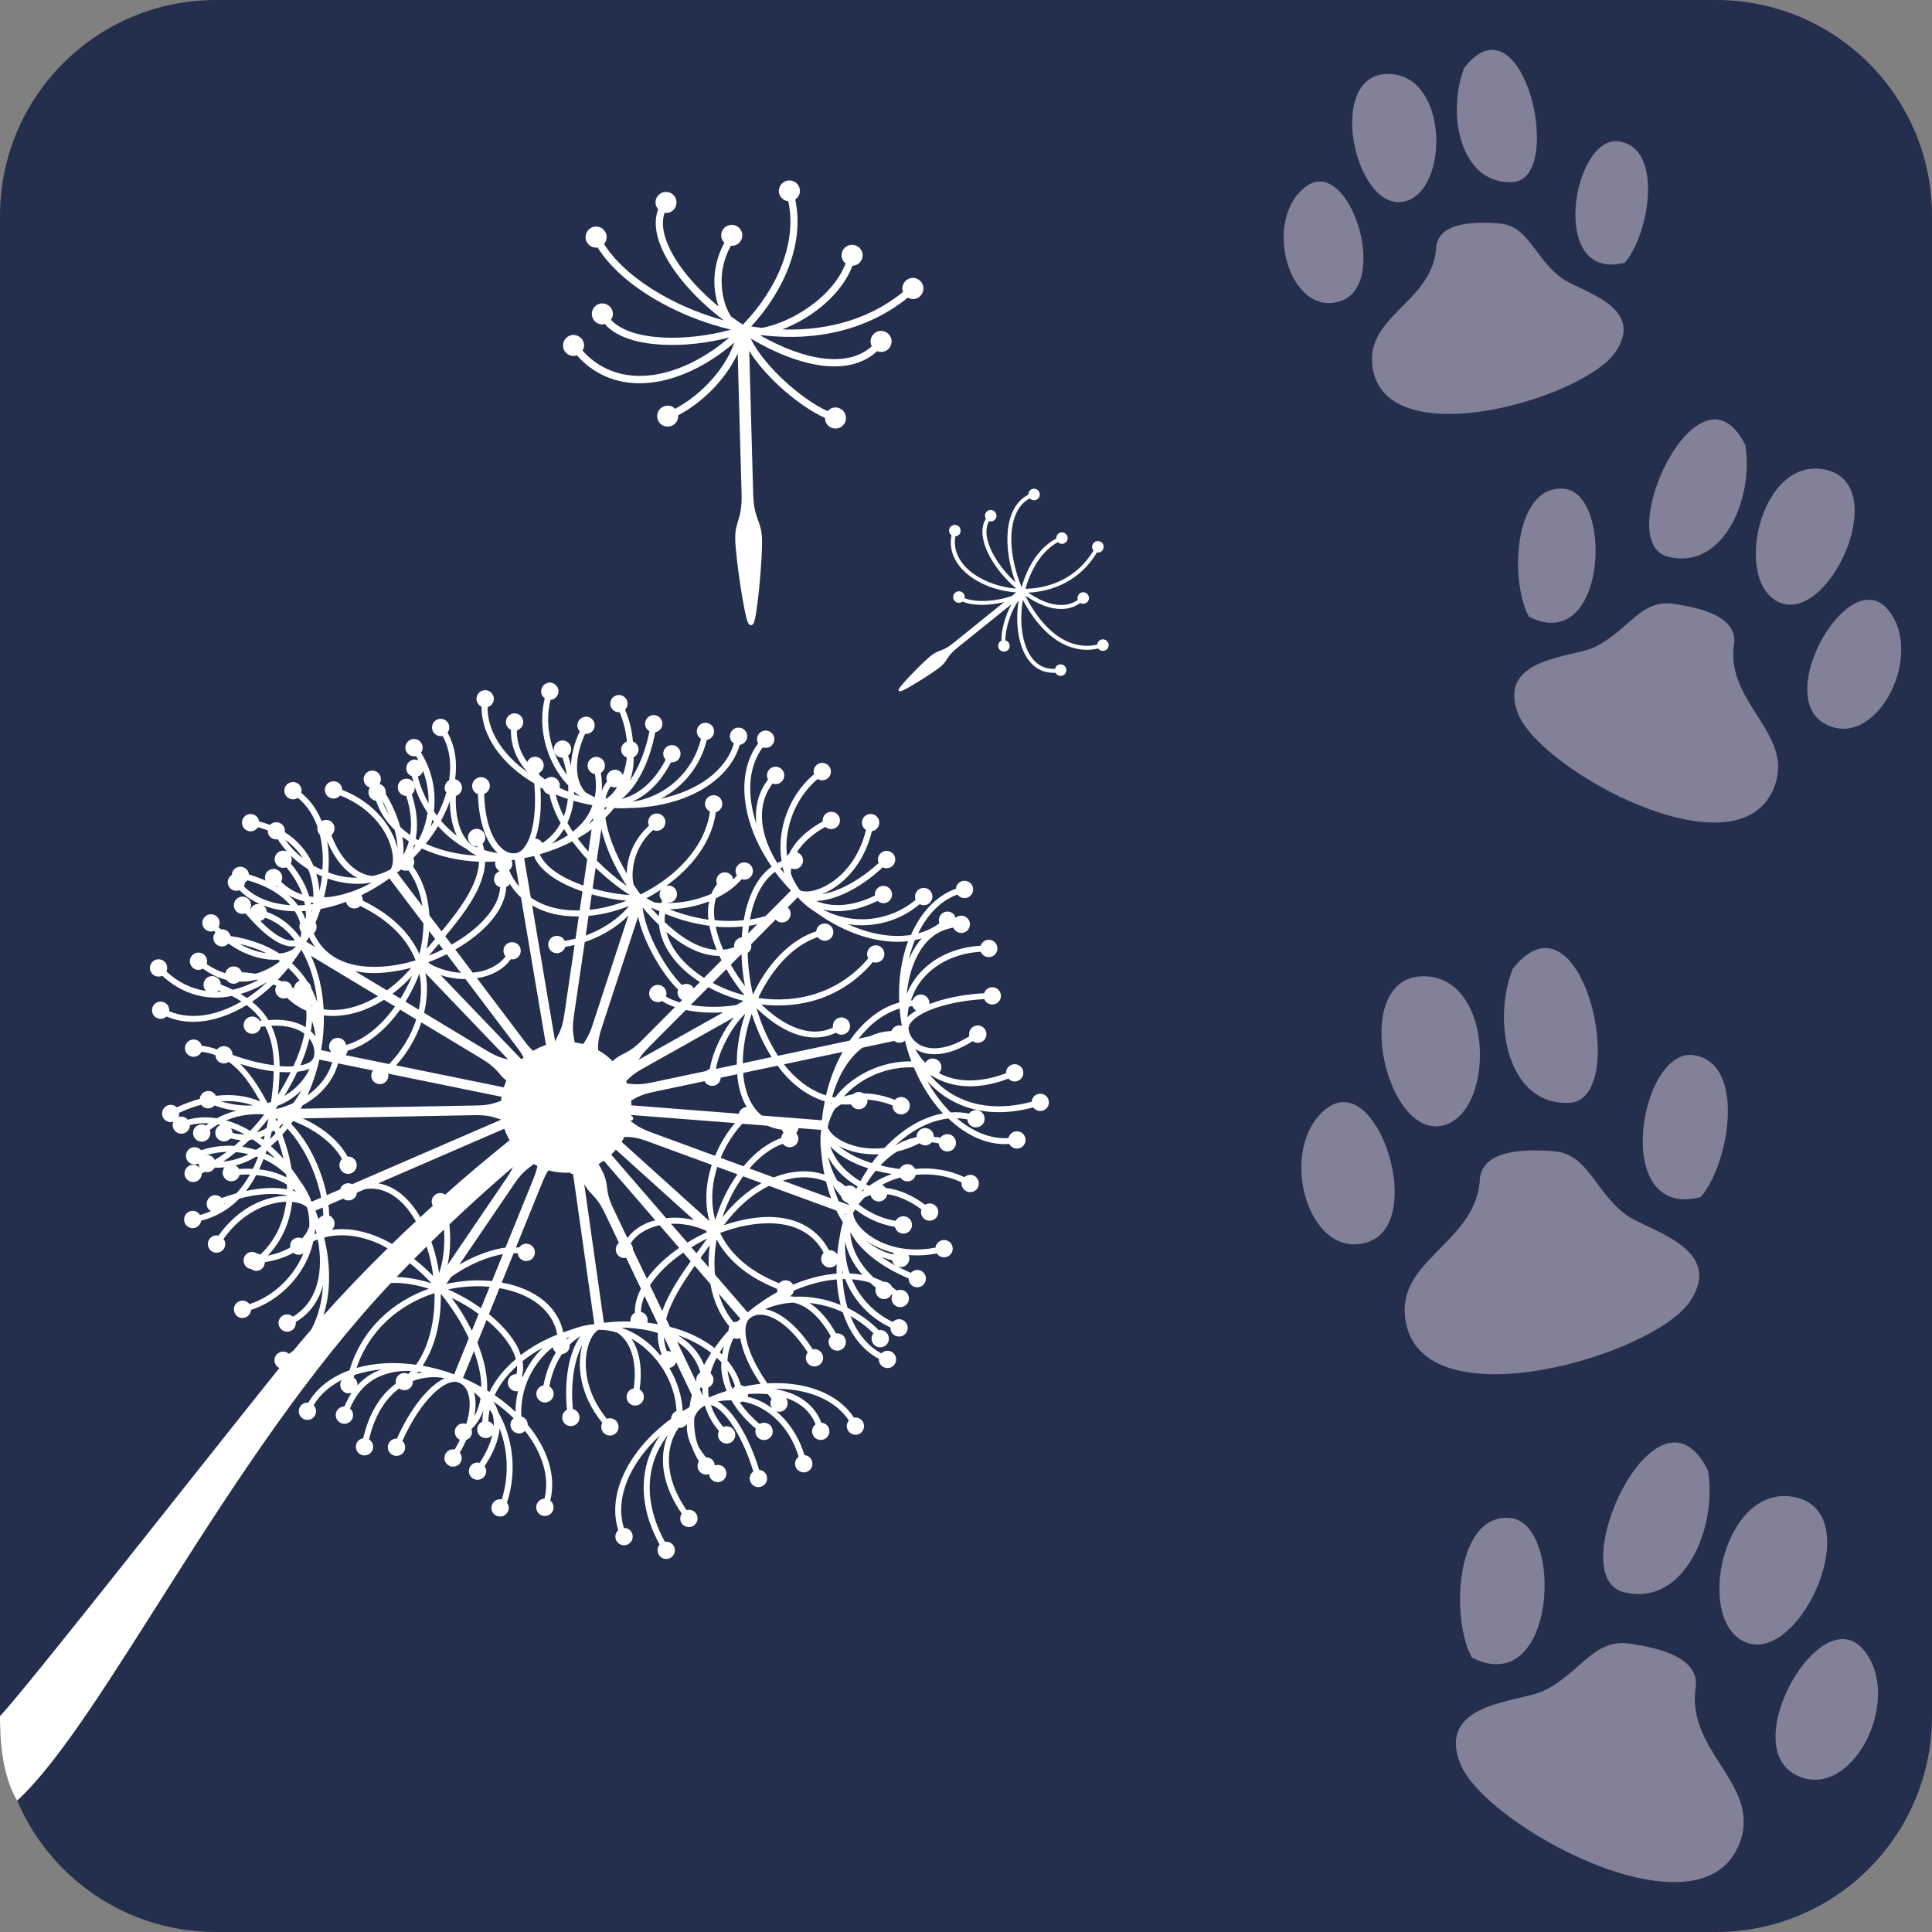 <?xml version="1.0" encoding="utf-8"?>
<!-- Generator: Adobe Illustrator 16.0.4, SVG Export Plug-In . SVG Version: 6.00 Build 0)  -->
<!DOCTYPE svg PUBLIC "-//W3C//DTD SVG 1.1//EN" "http://www.w3.org/Graphics/SVG/1.1/DTD/svg11.dtd">
<svg version="1.1" id="Layer_1" xmlns="http://www.w3.org/2000/svg" xmlns:xlink="http://www.w3.org/1999/xlink" x="0px" y="0px"
	 width="45px" height="45px" viewBox="5 5 45 45" enable-background="new 5 5 45 45" xml:space="preserve">
<rect x="5" y="5" width="45" height="45" fill="#808080" stroke="none"/>
<g>
	<path fill="#242F4E" d="M50,44.973C50,47.749,47.748,50,44.973,50H10.028C7.25,50,5,47.749,5,44.973V10.026C5,7.25,7.25,5,10.028,5
		h34.945C47.748,5,50,7.25,50,10.026V44.973z"/>
	<g>
		<g>
			<path fill="#838198" d="M41.548,30.687c-1.457,0.062-1.794-1.923-1.312-3.125C41.854,25.524,43.005,30.624,41.548,30.687z"/>
			<path fill="#838198" d="M38.523,31.229c-1.304,0.153-2.064-3.496-0.364-3.49C39.857,27.744,39.829,31.071,38.523,31.229z"/>
			<path fill="#838198" d="M44.438,29.576c1.244,0.164,0.843,2.536,0.176,3.306C42.51,33.432,43.192,29.413,44.438,29.576z"/>
			<path fill="#838198" d="M36.841,33.937c-1.401,0.43-2.118-2.229-0.934-3.124C37.093,29.918,38.242,33.507,36.841,33.937z"/>
			<path fill="#838198" d="M44.365,35.31c-0.836,1.259-6.12,2.815-6.612,0.529c-0.316-1.468,1.557-1.826,1.711-3.3
				c0-0.748,0.974-0.779,1.702-0.728c0.826,0.059,0.949,0.901,1.695,1.475C43.348,33.659,45.2,34.052,44.365,35.31z"/>
		</g>
		<g>
			<path fill="#838198" d="M40.229,9.242c-1.245,0.054-1.533-1.642-1.12-2.67C40.488,4.832,41.473,9.189,40.229,9.242z"/>
			<path fill="#838198" d="M37.645,9.704c-1.113,0.132-1.764-2.985-0.312-2.981C38.784,6.728,38.76,9.571,37.645,9.704z"/>
			<path fill="#838198" d="M42.697,8.293c1.063,0.14,0.72,2.166,0.15,2.824C41.051,11.587,41.633,8.153,42.697,8.293z"/>
			<path fill="#838198" d="M36.208,12.019c-1.197,0.367-1.811-1.905-0.799-2.668C36.422,8.584,37.404,11.651,36.208,12.019z"/>
			<path fill="#838198" d="M42.634,13.191c-0.713,1.075-5.228,2.405-5.648,0.451c-0.27-1.253,1.33-1.559,1.462-2.817
				c0-0.639,0.832-0.666,1.455-0.623c0.704,0.05,0.812,0.77,1.449,1.26C41.766,11.782,43.349,12.116,42.634,13.191z"/>
		</g>
		<g>
			<path fill="#838198" d="M42.807,42.08c1.437,0.376,2.198-1.528,1.975-2.828C43.609,36.877,41.37,41.706,42.807,42.08z"/>
			<path fill="#838198" d="M45.701,43.266c1.265,0.435,2.804-3.034,1.11-3.393C45.12,39.514,44.435,42.833,45.701,43.266z"/>
			<path fill="#838198" d="M40.167,40.356c-1.273-0.104-1.382,2.342-0.885,3.252C41.261,44.606,41.441,40.46,40.167,40.356z"/>
			<path fill="#838198" d="M46.795,46.323c1.302,0.729,2.587-1.763,1.599-2.908C47.405,42.271,45.493,45.597,46.795,46.323z"/>
			<path fill="#838198" d="M39.012,46.079c0.563,1.432,5.488,4.112,6.469,1.941c0.628-1.393-1.158-2.149-0.996-3.648
				c0.161-0.745-0.802-0.985-1.538-1.09c-0.834-0.118-1.14,0.695-2.002,1.104C40.379,44.653,38.449,44.647,39.012,46.079z"/>
		</g>
		<g>
			<path fill="#838198" d="M43.841,17.964c1.317,0.343,2.016-1.403,1.811-2.595C44.577,13.193,42.522,17.622,43.841,17.964z"/>
			<path fill="#838198" d="M46.495,19.05c1.159,0.398,2.57-2.783,1.019-3.111C45.96,15.61,45.334,18.653,46.495,19.05z"/>
			<path fill="#838198" d="M41.424,16.383c-1.169-0.095-1.27,2.147-0.812,2.981C42.424,20.279,42.59,16.478,41.424,16.383z"/>
			<path fill="#838198" d="M47.497,21.854c1.194,0.667,2.371-1.618,1.466-2.667C48.058,18.138,46.304,21.187,47.497,21.854z"/>
			<path fill="#838198" d="M40.362,21.63c0.517,1.312,5.031,3.77,5.931,1.779c0.576-1.276-1.062-1.971-0.913-3.346
				c0.146-0.683-0.735-0.903-1.411-0.999c-0.765-0.108-1.043,0.636-1.836,1.012C41.615,20.322,39.847,20.316,40.362,21.63z"/>
		</g>
	</g>
	<g>
		<path fill="#FFFFFF" d="M22.556,19.512c0.081-0.158,0.206-1.503,0.193-1.953c-0.014-0.45-0.189-0.444-0.206-1.062l-0.092-3.322
			c0.164,0.263,0.399,0.533,0.657,0.778c0.363,0.343,0.771,0.631,1.107,0.781c0,0.004-0.001,0.006-0.001,0.01
			c0.004,0.135,0.117,0.242,0.253,0.237c0.135-0.002,0.242-0.117,0.238-0.252c-0.004-0.136-0.117-0.241-0.252-0.239
			c-0.072,0.002-0.135,0.036-0.177,0.086c-0.604-0.271-1.482-1.049-1.792-1.692c0.563,0.336,1.159,0.571,1.684,0.634
			c0.528,0.062,0.958-0.055,1.262-0.339c0.032,0.012,0.064,0.02,0.099,0.019c0.136-0.002,0.242-0.117,0.238-0.252
			c-0.002-0.136-0.116-0.242-0.252-0.239c-0.135,0.003-0.242,0.118-0.238,0.252c0.001,0.038,0.013,0.074,0.029,0.105
			c-0.267,0.244-0.641,0.341-1.119,0.285c-0.456-0.051-0.973-0.252-1.477-0.535c0.018-0.002,0.031-0.002,0.047-0.005
			c1.312,0.152,2.494-0.152,3.388-0.877c0.036,0.02,0.079,0.035,0.125,0.034c0.136-0.004,0.241-0.117,0.238-0.253
			c-0.003-0.137-0.117-0.242-0.252-0.241c-0.136,0.005-0.242,0.12-0.239,0.254c0,0.027,0.009,0.05,0.017,0.074
			c-0.909,0.737-1.966,0.901-2.813,0.873c0.169-0.066,0.342-0.148,0.511-0.249c0.331-0.198,0.88-0.606,1.124-1.233
			c0.136-0.005,0.24-0.117,0.236-0.251c-0.004-0.135-0.118-0.242-0.253-0.239c-0.135,0.004-0.242,0.117-0.237,0.253
			c0,0.075,0.039,0.138,0.094,0.184c-0.225,0.574-0.74,0.956-1.049,1.141c-0.297,0.179-0.625,0.307-0.898,0.358
			c-0.087-0.011-0.172-0.021-0.252-0.034c0.771-0.835,1.245-1.942,1.026-2.956c0.066-0.045,0.111-0.119,0.109-0.205
			c-0.004-0.136-0.115-0.244-0.253-0.239c-0.136,0.004-0.241,0.118-0.239,0.252c0.004,0.123,0.101,0.219,0.221,0.232
			c0.212,0.987-0.282,2.074-1.059,2.875c-0.094-0.062-0.186-0.127-0.276-0.193c-0.048-0.074-0.089-0.16-0.124-0.254
			c-0.063-0.178-0.227-0.769,0.123-1.394c0.009,0.003,0.018,0.005,0.026,0.005c0.136-0.002,0.244-0.117,0.239-0.251
			c-0.004-0.136-0.118-0.243-0.253-0.239c-0.136,0.004-0.242,0.116-0.239,0.252c0.001,0.066,0.029,0.123,0.075,0.165
			c-0.253,0.46-0.303,0.997-0.137,1.486c-0.538-0.447-0.977-0.962-1.182-1.447c-0.121-0.287-0.145-0.535-0.075-0.737
			c0.013,0.001,0.026,0.006,0.039,0.006c0.137-0.002,0.243-0.118,0.239-0.252c-0.002-0.137-0.117-0.243-0.252-0.239
			c-0.136,0.005-0.242,0.117-0.237,0.253c0.001,0.059,0.026,0.11,0.062,0.15c-0.093,0.249-0.072,0.548,0.07,0.883
			c0.179,0.426,0.519,0.869,0.946,1.271c0.16,0.152,0.333,0.298,0.513,0.436c-1.229-0.338-2.327-1.035-2.79-1.781
			c0.038-0.044,0.062-0.103,0.062-0.168c-0.005-0.135-0.119-0.241-0.253-0.237c-0.137,0.003-0.243,0.116-0.239,0.253
			c0.004,0.136,0.117,0.241,0.251,0.239c0.009-0.001,0.018-0.007,0.027-0.007c0.122,0.195,0.286,0.388,0.479,0.574
			c0.628,0.593,1.594,1.095,2.628,1.342c-0.968,0.272-2.306,0.295-2.794-0.229c0.029-0.042,0.047-0.089,0.046-0.143
			c-0.003-0.136-0.118-0.241-0.253-0.239c-0.134,0.003-0.241,0.117-0.239,0.252c0.005,0.135,0.118,0.242,0.252,0.239
			c0.02-0.001,0.035-0.009,0.054-0.013c0.017,0.02,0.034,0.042,0.052,0.062c0.563,0.531,1.877,0.509,2.845,0.253
			c-0.26,0.223-0.541,0.417-0.833,0.564c-1.027,0.521-1.979,0.422-2.586-0.257c0.022-0.038,0.038-0.08,0.037-0.128
			c-0.004-0.134-0.118-0.241-0.252-0.238c-0.136,0.004-0.242,0.117-0.239,0.253c0.003,0.136,0.117,0.242,0.253,0.237
			c0.024,0,0.046-0.008,0.069-0.016c0.04,0.046,0.083,0.09,0.126,0.131c0.663,0.627,1.631,0.695,2.668,0.168
			c0.308-0.157,0.603-0.36,0.877-0.597c-0.275,0.756-0.914,1.298-1.383,1.545c-0.044-0.048-0.107-0.077-0.179-0.073
			c-0.136,0.002-0.242,0.115-0.239,0.25c0.003,0.137,0.118,0.243,0.252,0.238c0.136-0.002,0.243-0.116,0.238-0.251
			c0.001-0.004,0-0.008-0.001-0.012c0.456-0.237,1.062-0.741,1.387-1.439l0.091,3.269c0.017,0.618-0.16,0.622-0.148,1.072
			c0.015,0.449,0.212,1.786,0.303,1.939c0.022,0.036,0.044,0.049,0.066,0.045C22.514,19.563,22.536,19.55,22.556,19.512z"/>
		<path fill="#FFFFFF" d="M25.98,21.1c0.095-0.018,0.724-0.409,0.918-0.564c0.191-0.156,0.13-0.23,0.394-0.443l1.27-1.022
			c-0.12,0.214-0.206,0.484-0.23,0.711c-0.005,0.05-0.008,0.098-0.007,0.144c-0.01,0.004-0.018,0.007-0.026,0.013
			c-0.058,0.047-0.066,0.13-0.02,0.189c0.046,0.058,0.131,0.067,0.188,0.021c0.059-0.046,0.067-0.132,0.02-0.189
			c-0.018-0.023-0.044-0.036-0.07-0.043c-0.002-0.272,0.124-0.683,0.308-0.93c-0.006,0.042-0.011,0.084-0.016,0.127
			c-0.033,0.303-0.015,0.606,0.062,0.87c0.134,0.464,0.428,0.708,0.815,0.686c0.004,0.007,0.008,0.016,0.013,0.023
			c0.048,0.058,0.132,0.067,0.188,0.021c0.058-0.047,0.067-0.132,0.021-0.19c-0.047-0.057-0.131-0.066-0.189-0.021
			c-0.023,0.02-0.037,0.046-0.045,0.075c-0.454,0.023-0.641-0.369-0.714-0.621c-0.086-0.293-0.093-0.645-0.035-0.985
			c0.157,0.305,0.36,0.582,0.59,0.786c0.364,0.323,0.766,0.439,1.167,0.346c0.002,0.002,0,0.004,0.002,0.006
			c0.048,0.058,0.132,0.068,0.189,0.021c0.058-0.047,0.067-0.133,0.02-0.189c-0.047-0.058-0.131-0.068-0.188-0.021
			c-0.029,0.024-0.047,0.058-0.048,0.094c-0.463,0.105-0.84-0.113-1.08-0.327c-0.233-0.207-0.437-0.495-0.594-0.815
			c0.18,0.125,0.368,0.22,0.547,0.27c0.285,0.079,0.535,0.044,0.733-0.098c0.047,0.027,0.106,0.026,0.152-0.012
			c0.058-0.045,0.066-0.129,0.02-0.188c-0.047-0.058-0.132-0.067-0.189-0.02c-0.045,0.036-0.059,0.097-0.041,0.149
			c-0.176,0.122-0.392,0.15-0.649,0.08c-0.166-0.046-0.34-0.135-0.508-0.25c0.618-0.029,1.232-0.313,1.602-0.936
			c0.036,0.005,0.074-0.001,0.106-0.026c0.058-0.048,0.067-0.131,0.021-0.19c-0.048-0.056-0.132-0.067-0.189-0.02
			c-0.058,0.047-0.067,0.131-0.021,0.189c0.001,0,0.002,0,0.003,0.001c-0.362,0.61-0.971,0.879-1.578,0.892l-0.005-0.007
			c0.133-0.467,0.391-0.885,0.753-1.078c0.05,0.048,0.124,0.053,0.178,0.009c0.059-0.046,0.067-0.13,0.021-0.188
			c-0.047-0.058-0.132-0.068-0.189-0.02c-0.035,0.029-0.05,0.07-0.047,0.114c-0.395,0.205-0.669,0.642-0.807,1.132
			c-0.205-0.501-0.296-1.05-0.205-1.477c0.043-0.205,0.147-0.461,0.396-0.59c0.048,0.051,0.126,0.059,0.182,0.014
			c0.058-0.047,0.067-0.132,0.021-0.19c-0.048-0.058-0.132-0.066-0.189-0.02c-0.035,0.028-0.05,0.068-0.048,0.109
			c-0.229,0.117-0.384,0.341-0.452,0.658c-0.011,0.056-0.02,0.113-0.026,0.17c-0.04,0.373,0.03,0.805,0.178,1.215
			c-0.312-0.289-0.567-0.655-0.65-0.982c-0.034-0.131-0.047-0.303,0.033-0.445c0.043,0.013,0.087,0.008,0.123-0.02
			c0.059-0.048,0.067-0.132,0.021-0.189c-0.049-0.058-0.132-0.068-0.19-0.02c-0.053,0.043-0.062,0.118-0.027,0.173
			c-0.042,0.067-0.067,0.141-0.077,0.225c-0.01,0.092-0.001,0.191,0.026,0.301c0.095,0.377,0.397,0.792,0.758,1.102
			c-0.235-0.02-0.465-0.076-0.674-0.167c-0.543-0.233-0.821-0.637-0.743-1.053c0.024-0.001,0.05-0.009,0.072-0.024
			c0.058-0.048,0.066-0.133,0.02-0.191c-0.047-0.057-0.131-0.067-0.189-0.02c-0.058,0.046-0.066,0.132-0.021,0.189
			c0.009,0.01,0.018,0.017,0.029,0.023c-0.005,0.026-0.011,0.053-0.014,0.078c-0.047,0.433,0.253,0.844,0.807,1.083
			c0.221,0.096,0.464,0.151,0.712,0.171l-0.103,0.083c-0.427,0.144-0.868,0.146-1.099,0.049c0.006-0.038,0-0.076-0.025-0.109
			c-0.048-0.058-0.131-0.067-0.19-0.02c-0.058,0.048-0.067,0.131-0.02,0.188c0.045,0.059,0.13,0.068,0.188,0.021
			c0.224,0.099,0.596,0.102,0.966,0.014l-1.187,0.958c-0.264,0.211-0.324,0.136-0.516,0.29c-0.193,0.156-0.709,0.685-0.747,0.776
			c-0.009,0.021-0.006,0.035,0.001,0.044C25.944,21.099,25.957,21.104,25.98,21.1z"/>
		<path fill="#FFFFFF" d="M25.105,38.13c-0.039-0.083-0.128-0.125-0.215-0.111c-0.375-0.57-1.14-0.849-2.017-0.798
			c-0.343-0.494-0.512-0.939-0.51-1.229c0-0.01,0.002-0.019,0-0.028c0.006-0.11,0.036-0.196,0.093-0.251
			c0.012-0.011,0.025-0.019,0.039-0.029c0.081-0.055,0.181-0.074,0.298-0.055c0.33,0.055,0.703,0.378,1.02,0.872
			c-0.059,0.074-0.059,0.183,0.005,0.256c0.073,0.085,0.2,0.094,0.285,0.021c0.084-0.072,0.093-0.199,0.02-0.284
			c-0.049-0.057-0.123-0.08-0.193-0.065c-0.337-0.526-0.743-0.871-1.109-0.937c0.196-0.085,0.417-0.138,0.651-0.152
			c0.001,0,0.002,0,0.004,0c0.322,0.065,0.622,0.336,0.875,0.784c-0.066,0.074-0.069,0.188-0.002,0.265
			c0.073,0.085,0.2,0.094,0.285,0.022c0.084-0.074,0.092-0.201,0.02-0.286c-0.046-0.053-0.115-0.077-0.18-0.066
			c-0.186-0.33-0.394-0.566-0.622-0.71c0.258,0.026,0.523,0.096,0.776,0.212c0.16,0.491,0.446,0.879,0.843,1.089
			c-0.006,0.087,0.044,0.171,0.131,0.202c0.104,0.04,0.221-0.014,0.258-0.119c0.038-0.104-0.015-0.221-0.12-0.259
			c-0.076-0.027-0.16-0.007-0.213,0.049c-0.324-0.174-0.565-0.482-0.718-0.869c0.189,0.105,0.37,0.239,0.535,0.401
			c-0.059,0.074-0.059,0.184,0.006,0.257c0.073,0.085,0.201,0.093,0.285,0.021c0.084-0.073,0.093-0.201,0.021-0.285
			c-0.048-0.056-0.12-0.078-0.188-0.066c-0.22-0.221-0.468-0.392-0.726-0.519c-0.062-0.206-0.101-0.432-0.116-0.672
			c0.02,0,0.039,0,0.059,0c0.188,0.481,0.557,0.893,1.055,1.129c-0.004,0.085,0.045,0.168,0.131,0.198
			c0.105,0.039,0.22-0.014,0.259-0.119c0.039-0.104-0.016-0.221-0.119-0.26c-0.079-0.028-0.164-0.006-0.216,0.053
			c-0.443-0.211-0.773-0.571-0.954-0.995c0.149,0.011,0.29,0.037,0.424,0.078c0.042,0.04,0.088,0.08,0.136,0.118
			c-0.033,0.104,0.02,0.215,0.122,0.254c0.096,0.034,0.2-0.011,0.245-0.101c0.006,0.005,0.012,0.009,0.017,0.013
			c-0.032,0.07-0.023,0.155,0.03,0.217c0.073,0.084,0.201,0.094,0.286,0.021c0.085-0.073,0.093-0.201,0.021-0.286
			c-0.06-0.069-0.158-0.086-0.237-0.051c-0.033-0.028-0.07-0.055-0.105-0.081c-0.021-0.05-0.062-0.093-0.116-0.113
			c-0.025-0.01-0.052-0.012-0.08-0.01c-0.075-0.039-0.155-0.072-0.239-0.102c-0.395-0.375-0.523-0.749-0.541-1.049
			c0.006,0.008,0.013,0.017,0.019,0.023c0.206,0.385,0.69,0.778,1.34,1.048c-0.001,0.086,0.048,0.165,0.132,0.195
			c0.104,0.038,0.221-0.016,0.259-0.12c0.039-0.104-0.015-0.221-0.12-0.259c-0.08-0.03-0.166-0.003-0.22,0.056
			c-0.11-0.048-0.214-0.099-0.314-0.153c0.02,0.01,0.042,0.017,0.064,0.017c0.111,0.01,0.208-0.074,0.217-0.184
			c0.002-0.035-0.005-0.066-0.018-0.095c0.204,0.016,0.422,0.008,0.659-0.038c0.021,0.035,0.055,0.063,0.098,0.078
			c0.104,0.038,0.221-0.016,0.259-0.12c0.038-0.104-0.016-0.221-0.12-0.259c-0.104-0.038-0.22,0.016-0.259,0.121
			c-0.005,0.014-0.008,0.027-0.01,0.044c-0.821,0.16-1.446-0.138-1.743-0.462c-0.113-0.124-0.176-0.254-0.176-0.351
			c0.014-0.026,0.034-0.05,0.05-0.076c0.263,0.204,0.577,0.349,0.924,0.407c0.019,0.083,0.089,0.148,0.18,0.156
			c0.112,0.009,0.208-0.074,0.217-0.185c0.009-0.111-0.074-0.21-0.186-0.219c-0.083-0.006-0.158,0.039-0.195,0.108
			c-0.325-0.055-0.618-0.193-0.864-0.386c0.042-0.054,0.088-0.108,0.138-0.158c0.043-0.023,0.091-0.04,0.142-0.056
			c0.022,0.079,0.088,0.141,0.176,0.149c0.105,0.007,0.197-0.067,0.213-0.171c0.253,0.035,0.528,0.156,0.796,0.354
			c-0.033,0.103,0.019,0.215,0.122,0.251c0.104,0.039,0.221-0.016,0.258-0.119c0.039-0.104-0.016-0.221-0.12-0.258
			c-0.06-0.023-0.124-0.013-0.174,0.017c-0.308-0.228-0.625-0.361-0.916-0.389c-0.023-0.033-0.054-0.056-0.091-0.07
			c0.086-0.048,0.176-0.092,0.274-0.126c0.051-0.02,0.104-0.033,0.156-0.048c0.034,0.051,0.086,0.084,0.15,0.089
			c0.1,0.01,0.184-0.059,0.208-0.151c0.371-0.039,0.745,0.022,1.07,0.175c-0.013,0.092,0.04,0.182,0.13,0.215
			c0.105,0.038,0.221-0.015,0.259-0.12c0.039-0.102-0.016-0.22-0.119-0.259c-0.074-0.025-0.151-0.007-0.206,0.042
			c-0.35-0.166-0.75-0.23-1.15-0.192c-0.031-0.06-0.089-0.105-0.16-0.11c-0.085-0.006-0.163,0.04-0.198,0.112
			c-0.155-0.02-0.306-0.048-0.447-0.085c0.116-0.124,0.245-0.233,0.382-0.319c0.17-0.042,0.348-0.104,0.529-0.195
			c0.031,0.027,0.07,0.047,0.116,0.048c0.065,0.007,0.125-0.022,0.166-0.07c0.053,0.004,0.107,0.013,0.163,0.024
			c0.006,0.077,0.056,0.147,0.132,0.176c0.105,0.04,0.221-0.015,0.259-0.12c0.039-0.104-0.016-0.221-0.12-0.259
			c-0.087-0.03-0.179,0-0.231,0.07c-0.051-0.012-0.102-0.012-0.153-0.019c0.001-0.105-0.078-0.195-0.184-0.203
			c-0.112-0.01-0.208,0.073-0.217,0.185c-0.001,0.009,0,0.017,0,0.026c-0.176,0.034-0.343,0.102-0.5,0.196
			c0.385-0.361,0.818-0.585,1.241-0.631c0.424,0.404,0.922,0.629,1.417,0.593c0.042,0.078,0.129,0.122,0.22,0.104
			c0.108-0.022,0.178-0.13,0.155-0.239c-0.021-0.109-0.129-0.178-0.237-0.155c-0.081,0.016-0.14,0.078-0.157,0.153
			c-0.414,0.027-0.831-0.147-1.2-0.462c0.082,0.003,0.163,0.01,0.243,0.027c0.006,0.076,0.053,0.146,0.131,0.173
			c0.105,0.04,0.22-0.015,0.259-0.118c0.038-0.105-0.015-0.222-0.12-0.26c-0.086-0.031-0.18,0-0.231,0.07
			c-0.141-0.03-0.284-0.038-0.428-0.028c-0.204-0.204-0.391-0.448-0.546-0.733c0.152,0.171,0.328,0.318,0.525,0.433
			c0.548,0.318,1.217,0.379,1.945,0.183c0.045,0.063,0.125,0.098,0.205,0.08c0.109-0.022,0.179-0.131,0.154-0.239
			c-0.021-0.109-0.129-0.178-0.238-0.155c-0.09,0.019-0.153,0.096-0.158,0.182c-0.691,0.186-1.325,0.13-1.84-0.169
			c-0.199-0.115-0.374-0.27-0.525-0.448c0.014,0.004,0.027,0.009,0.041,0.011c0.041,0.028,0.083,0.052,0.127,0.074
			c0.463,0.234,1.045,0.229,1.653-0.006c0.048,0.051,0.117,0.077,0.188,0.063c0.109-0.023,0.18-0.13,0.158-0.239
			c-0.023-0.109-0.131-0.18-0.24-0.155c-0.098,0.02-0.164,0.107-0.159,0.204c-0.571,0.22-1.111,0.227-1.539,0.012
			c-0.008-0.005-0.016-0.011-0.023-0.016c0.03-0.032,0.052-0.073,0.056-0.12c0.008-0.11-0.075-0.208-0.186-0.217
			c-0.077-0.007-0.147,0.032-0.186,0.095c-0.003-0.002-0.006-0.002-0.009-0.002c-0.09-0.093-0.167-0.198-0.23-0.317
			c0.041,0.027,0.083,0.05,0.129,0.068c0.197,0.075,0.604,0.137,1.211-0.249c0.044,0.034,0.102,0.047,0.16,0.035
			c0.108-0.022,0.179-0.131,0.156-0.238c-0.023-0.11-0.129-0.181-0.239-0.158c-0.109,0.022-0.179,0.13-0.157,0.24
			c0,0.001,0.002,0.004,0.002,0.006c-0.553,0.349-0.912,0.301-1.083,0.233c-0.167-0.063-0.288-0.196-0.325-0.354
			c-0.003-0.016-0.006-0.028-0.008-0.045c-0.003-0.053,0.017-0.105,0.061-0.161c0.221-0.275,0.933-0.495,1.702-0.537
			c0.035,0.088,0.131,0.141,0.228,0.121c0.109-0.021,0.18-0.129,0.156-0.238c-0.022-0.108-0.129-0.178-0.238-0.156
			c-0.074,0.017-0.128,0.069-0.148,0.136c-0.481,0.026-0.934,0.118-1.275,0.253c0-0.001,0-0.003,0.001-0.003
			c0.008-0.112-0.074-0.21-0.186-0.218c-0.093-0.008-0.172,0.049-0.205,0.131c-0.013,0-0.026,0.004-0.04,0.005
			c0.057-0.178,0.145-0.347,0.268-0.496c0.316-0.38,0.804-0.606,1.358-0.638c0.035,0.088,0.13,0.143,0.227,0.121
			c0.109-0.022,0.18-0.129,0.156-0.239c-0.022-0.109-0.129-0.179-0.239-0.157c-0.072,0.017-0.125,0.069-0.148,0.135
			c-0.594,0.034-1.12,0.277-1.461,0.688c-0.109,0.132-0.194,0.278-0.258,0.433c0.042-0.466,0.194-0.892,0.437-1.177
			c0.151-0.179,0.335-0.29,0.538-0.341c0.001,0,0.002-0.001,0.004-0.001c0.035-0.01,0.069-0.02,0.104-0.024
			c0.037,0.088,0.131,0.139,0.228,0.12c0.109-0.023,0.179-0.13,0.156-0.239c-0.023-0.108-0.13-0.178-0.239-0.155
			c-0.035,0.007-0.065,0.023-0.09,0.045c-0.01-0.032-0.023-0.062-0.048-0.086c-0.079-0.079-0.207-0.079-0.285,0
			c-0.058,0.058-0.073,0.142-0.046,0.213c-0.145,0.111-0.312,0.186-0.494,0.235c0.212-0.437,0.525-0.763,0.916-0.904
			c0.046,0.062,0.125,0.096,0.204,0.08c0.11-0.024,0.179-0.131,0.156-0.24c-0.022-0.108-0.129-0.179-0.239-0.156
			c-0.09,0.019-0.153,0.096-0.158,0.182c-0.458,0.162-0.818,0.553-1.046,1.075c-0.444,0.071-0.958-0.015-1.471-0.25
			c0.579,0.092,1.194-0.062,1.674-0.466c0.078,0.041,0.174,0.03,0.236-0.035c0.08-0.079,0.079-0.207,0-0.286
			c-0.079-0.078-0.207-0.078-0.287,0.001c-0.058,0.06-0.073,0.146-0.044,0.218c-0.62,0.518-1.483,0.594-2.16,0.224
			c0.323,0.077,0.747,0.058,1.272-0.198c0.08,0.073,0.203,0.071,0.279-0.005c0.08-0.08,0.078-0.208,0-0.286
			c-0.079-0.079-0.207-0.079-0.285,0.001c-0.045,0.046-0.063,0.108-0.055,0.167c-0.603,0.292-1.058,0.251-1.37,0.125
			c0.442-0.011,1.021-0.292,1.554-0.784c0.075,0.037,0.169,0.025,0.232-0.039c0.078-0.079,0.078-0.205,0-0.285
			c-0.081-0.08-0.208-0.08-0.286,0c-0.061,0.061-0.075,0.149-0.042,0.223c-0.447,0.408-0.939,0.669-1.327,0.728
			c0.441-0.171,0.97-0.643,1.169-1.469c0.042-0.006,0.081-0.025,0.113-0.057c0.079-0.079,0.079-0.207,0-0.285
			c-0.079-0.079-0.206-0.078-0.286,0c-0.079,0.079-0.079,0.207,0,0.287c0.012,0.011,0.023,0.018,0.036,0.027
			c-0.196,0.812-0.729,1.256-1.148,1.391c-0.16,0.051-0.303,0.055-0.392,0.013c-0.088-0.115-0.158-0.246-0.21-0.387
			c-0.003-0.04,0.001-0.081,0.007-0.123c0.055,0.023,0.118,0.025,0.173-0.007c0.098-0.055,0.132-0.177,0.077-0.275
			c-0.026-0.047-0.069-0.078-0.117-0.093c0.137-0.221,0.365-0.428,0.664-0.592c0.079,0.073,0.202,0.07,0.28-0.007
			c0.079-0.079,0.079-0.207,0-0.286c-0.08-0.078-0.207-0.078-0.286,0.002c-0.045,0.045-0.063,0.106-0.056,0.166
			c-0.372,0.202-0.642,0.461-0.78,0.747c-0.022,0.016-0.04,0.038-0.052,0.061c-0.014-0.126-0.019-0.254-0.007-0.387
			c0.052-0.558,0.318-1.073,0.721-1.411c0.079,0.049,0.183,0.039,0.25-0.029c0.078-0.079,0.078-0.207,0-0.286
			c-0.08-0.079-0.207-0.079-0.286,0c-0.056,0.056-0.07,0.135-0.048,0.204c-0.434,0.363-0.72,0.914-0.774,1.51
			c-0.017,0.178-0.008,0.349,0.018,0.513c-0.034,0.014-0.068,0.031-0.099,0.048c-0.381-0.608-0.521-1.312-0.112-1.854
			c0.072,0.027,0.157,0.013,0.215-0.047c0.078-0.08,0.077-0.206-0.001-0.286c-0.08-0.079-0.207-0.078-0.286,0.001
			c-0.064,0.064-0.074,0.162-0.033,0.239c-0.239,0.312-0.312,0.67-0.271,1.035c-0.227-0.677-0.192-1.332,0.147-1.785
			c0.072,0.026,0.155,0.012,0.212-0.046c0.079-0.08,0.08-0.207,0-0.285c-0.079-0.08-0.207-0.08-0.286,0
			c-0.064,0.065-0.075,0.164-0.032,0.239c-0.533,0.704-0.388,1.858,0.314,2.87c-0.21,0.154-0.379,0.385-0.499,0.69
			c-0.031,0.077-0.058,0.159-0.082,0.244c-0.03,0.102-0.05,0.206-0.069,0.315c-0.233,0.024-0.458,0.022-0.677-0.001
			c-0.003-0.028-0.009-0.057-0.011-0.085c-0.011-0.131-0.004-0.283,0.041-0.427c0.21-0.101,0.424-0.241,0.597-0.441
			c0.106,0.033,0.219-0.024,0.254-0.128c0.034-0.107-0.024-0.222-0.13-0.255c-0.105-0.034-0.22,0.024-0.255,0.129
			c-0.02,0.06-0.008,0.12,0.023,0.168c-0.028,0.031-0.058,0.06-0.086,0.088c-0.005-0.021-0.009-0.041-0.02-0.061
			c-0.055-0.097-0.178-0.132-0.275-0.077c-0.088,0.05-0.121,0.159-0.083,0.251c-0.056,0.065-0.099,0.142-0.131,0.224
			c-0.199,0.088-0.391,0.137-0.531,0.167c-0.166,0.033-0.333,0.046-0.488,0.047c0.001-0.003,0.001-0.007,0.002-0.01
			c0.039,0.002,0.078-0.002,0.113-0.021c0.097-0.056,0.131-0.178,0.076-0.275c-0.045-0.083-0.141-0.117-0.229-0.091
			c0.61-0.437,1.071-1.039,1.161-1.721c0.063-0.017,0.118-0.062,0.139-0.129c0.035-0.105-0.022-0.219-0.128-0.254
			c-0.105-0.035-0.22,0.023-0.255,0.129c-0.032,0.097,0.018,0.198,0.106,0.241c-0.11,0.823-0.793,1.526-1.618,1.932
			c-0.055-0.075-0.108-0.151-0.16-0.227c-0.016-0.071-0.025-0.149-0.025-0.232c0.001-0.155,0.038-0.657,0.482-1.044
			c0.006,0.002,0.011,0.007,0.018,0.01c0.105,0.035,0.221-0.022,0.255-0.128c0.035-0.106-0.022-0.221-0.127-0.255
			c-0.107-0.035-0.221,0.022-0.255,0.129c-0.016,0.05-0.011,0.101,0.01,0.146c-0.321,0.286-0.511,0.688-0.518,1.113
			c-0.259-0.442-0.443-0.901-0.497-1.302c0.075-0.071,0.143-0.148,0.205-0.224c0.109,0.008,0.22,0.011,0.327,0.001
			c1.28-0.011,2.344-0.599,2.597-1.473c0.087-0.011,0.159-0.079,0.172-0.17c0.017-0.11-0.06-0.213-0.17-0.228
			c-0.111-0.017-0.214,0.059-0.23,0.169c-0.012,0.08,0.026,0.157,0.091,0.199c-0.188,0.635-0.843,1.104-1.702,1.285
			c0.521-0.27,0.925-0.76,1.071-1.369c0.085-0.013,0.155-0.079,0.168-0.168c0.018-0.111-0.059-0.212-0.169-0.229
			c-0.111-0.017-0.214,0.06-0.229,0.17c-0.012,0.083,0.029,0.16,0.095,0.202c-0.191,0.785-0.84,1.359-1.605,1.464
			c0.306-0.131,0.636-0.398,0.906-0.917c0.107,0.012,0.206-0.062,0.221-0.17c0.017-0.109-0.061-0.212-0.17-0.229
			c-0.11-0.017-0.213,0.061-0.229,0.17c-0.01,0.064,0.013,0.124,0.054,0.168c-0.311,0.593-0.7,0.831-1.026,0.914
			c0.349-0.271,0.648-0.84,0.784-1.553c0.083-0.016,0.151-0.082,0.165-0.169c0.015-0.109-0.062-0.213-0.171-0.229
			c-0.11-0.015-0.212,0.06-0.229,0.17c-0.013,0.084,0.03,0.165,0.1,0.204c-0.09,0.458-0.254,0.86-0.452,1.147
			c0.06-0.178,0.089-0.359,0.083-0.542c0.079-0.038,0.126-0.124,0.112-0.215c-0.013-0.073-0.065-0.127-0.129-0.152
			c-0.018-0.232-0.071-0.479-0.182-0.739c0.028-0.03,0.051-0.068,0.057-0.113c0.016-0.108-0.062-0.211-0.171-0.228
			c-0.11-0.016-0.213,0.06-0.229,0.169c-0.015,0.11,0.061,0.213,0.17,0.23c0.016,0.002,0.03,0.001,0.046,0.001
			c0.101,0.24,0.15,0.467,0.168,0.682c-0.088,0.033-0.146,0.122-0.13,0.218c0.013,0.075,0.065,0.131,0.13,0.154
			c-0.016,0.15-0.048,0.285-0.092,0.407c-0.022-0.051-0.064-0.094-0.12-0.112c-0.106-0.034-0.219,0.023-0.254,0.129
			c-0.016,0.046-0.011,0.092,0.005,0.135c-0.053,0.063-0.092,0.139-0.123,0.222c0.009-0.135,0.004-0.275-0.021-0.423
			c0.067-0.042,0.106-0.122,0.092-0.204c-0.017-0.11-0.122-0.185-0.232-0.166c-0.111,0.019-0.185,0.123-0.167,0.232
			c0.017,0.089,0.086,0.152,0.17,0.166c0.031,0.192,0.028,0.372-0.004,0.539c-0.077-0.034-0.154-0.074-0.226-0.122
			c-0.036-0.042-0.068-0.089-0.096-0.143c-0.153-0.309-0.114-0.751,0.096-1.21c0.107,0.012,0.206-0.062,0.221-0.17
			c0.018-0.112-0.059-0.213-0.169-0.229c-0.111-0.015-0.213,0.061-0.229,0.17c-0.011,0.063,0.012,0.125,0.053,0.167
			c-0.131,0.282-0.199,0.555-0.204,0.803c-0.02-0.077-0.042-0.153-0.068-0.232c0.051-0.045,0.082-0.115,0.068-0.188
			c-0.018-0.11-0.123-0.184-0.232-0.165c-0.109,0.019-0.184,0.122-0.166,0.232c0.017,0.099,0.102,0.167,0.2,0.167
			c0.045,0.135,0.08,0.269,0.102,0.398c-0.044-0.057-0.086-0.117-0.124-0.18c-0.291-0.479-0.382-1.052-0.259-1.564
			c0.092-0.007,0.17-0.077,0.185-0.172c0.016-0.11-0.061-0.213-0.171-0.23c-0.11-0.015-0.212,0.061-0.229,0.172
			c-0.011,0.077,0.022,0.148,0.082,0.191c-0.134,0.549-0.036,1.161,0.274,1.674c0.08,0.132,0.17,0.251,0.272,0.355
			c0.002,0.05,0.003,0.098,0.003,0.146c-0.068-0.028-0.137-0.057-0.204-0.089c0.027-0.103-0.029-0.209-0.131-0.243
			c-0.074-0.024-0.15-0.001-0.203,0.05c-0.047-0.033-0.093-0.068-0.137-0.104c-0.002-0.017-0.003-0.033-0.005-0.049
			c0.075-0.041,0.118-0.124,0.104-0.209c-0.019-0.11-0.122-0.185-0.231-0.166c-0.071,0.011-0.125,0.061-0.15,0.123
			c-0.154-0.212-0.245-0.459-0.241-0.74c0.074-0.021,0.133-0.083,0.146-0.165c0.017-0.111-0.06-0.213-0.17-0.229
			c-0.11-0.016-0.213,0.061-0.229,0.169c-0.014,0.092,0.036,0.176,0.115,0.213c-0.007,0.392,0.146,0.725,0.397,0.994
			c-0.585-0.411-0.946-0.958-0.942-1.523c0.074-0.021,0.131-0.083,0.144-0.163c0.017-0.112-0.06-0.214-0.17-0.23
			c-0.11-0.016-0.213,0.06-0.229,0.169c-0.014,0.092,0.037,0.177,0.116,0.214c-0.007,0.682,0.471,1.34,1.228,1.788
			c0.079,0.917-0.126,1.558-0.417,1.621c-0.017,0.003-0.033,0.004-0.049,0.005c-0.096,0.005-0.193-0.03-0.283-0.108
			c-0.253-0.218-0.404-0.688-0.419-1.275c0.089-0.033,0.146-0.124,0.129-0.222c-0.018-0.108-0.122-0.184-0.232-0.166
			C16.056,23.126,15.98,23.231,16,23.34c0.013,0.075,0.065,0.133,0.132,0.155c0.017,0.626,0.184,1.131,0.463,1.376
			c-0.105-0.016-0.211-0.039-0.316-0.073c-0.011-0.048-0.022-0.097-0.04-0.145c0.001,0,0.001-0.001,0.001-0.001
			c0.081-0.076,0.084-0.204,0.008-0.285c-0.078-0.08-0.206-0.083-0.286-0.005c-0.08,0.078-0.083,0.204-0.005,0.286
			c0.041,0.044,0.097,0.061,0.154,0.059c0.003,0.011,0.005,0.022,0.008,0.033c-0.053-0.022-0.106-0.047-0.158-0.074
			c-0.001-0.002-0.002-0.002-0.002-0.002c-0.242-0.222-0.358-0.609-0.341-1.125c0.096-0.03,0.156-0.125,0.139-0.227
			c-0.015-0.083-0.079-0.145-0.156-0.163c0.055-0.395,0-0.77-0.177-1.085c0.053-0.07,0.056-0.169,0.001-0.242
			c-0.068-0.089-0.194-0.106-0.283-0.039c-0.088,0.068-0.106,0.193-0.038,0.283c0.049,0.065,0.13,0.091,0.205,0.075
			c0.166,0.298,0.21,0.654,0.152,1.031c-0.072,0.042-0.114,0.121-0.101,0.207c0.005,0.032,0.018,0.059,0.036,0.083
			c-0.051,0.178-0.123,0.357-0.217,0.535c-0.025-0.033-0.051-0.066-0.074-0.102c0.057-0.46-0.036-0.943-0.299-1.364
			c0.05-0.07,0.051-0.167-0.002-0.239c-0.068-0.09-0.193-0.107-0.283-0.039c-0.088,0.067-0.106,0.193-0.039,0.282
			c0.051,0.068,0.135,0.094,0.211,0.075c0.021,0.033,0.035,0.068,0.053,0.102c-0.036-0.017-0.074-0.025-0.115-0.019
			c-0.109,0.019-0.183,0.123-0.166,0.233c0.012,0.074,0.063,0.129,0.127,0.154c0.015,0.059,0.035,0.114,0.052,0.17
			c-0.007-0.012-0.009-0.023-0.017-0.034c-0.066-0.089-0.193-0.106-0.282-0.04c-0.089,0.067-0.107,0.194-0.04,0.283
			c0.039,0.052,0.098,0.077,0.157,0.08c0.117,0.363,0.131,0.662,0.092,0.907c-0.083-0.056-0.16-0.117-0.23-0.183
			c-0.068-0.246-0.182-0.51-0.341-0.776c0.003-0.022,0.004-0.045,0-0.068c-0.014-0.081-0.073-0.139-0.145-0.16
			c0.045-0.068,0.046-0.161-0.006-0.231c-0.067-0.089-0.193-0.106-0.282-0.039c-0.088,0.067-0.106,0.194-0.039,0.283
			c0.028,0.035,0.065,0.059,0.105,0.07c-0.027,0.041-0.04,0.09-0.031,0.144c0.015,0.091,0.09,0.155,0.176,0.166
			c0.081,0.255,0.229,0.482,0.432,0.679c0.041,0.154,0.065,0.299,0.066,0.429c-0.107-0.461-0.5-1.052-1.29-1.364
			c0-0.042-0.013-0.084-0.04-0.12c-0.066-0.087-0.193-0.105-0.283-0.039c-0.088,0.068-0.105,0.194-0.039,0.283
			c0.068,0.089,0.195,0.106,0.282,0.039c0.013-0.009,0.024-0.02,0.034-0.032c0.777,0.309,1.141,0.898,1.215,1.334
			c0.029,0.163,0.013,0.307-0.042,0.388c-0.126,0.071-0.265,0.12-0.413,0.153c-0.056-0.003-0.112-0.014-0.169-0.033
			c-0.328-0.107-0.618-0.444-0.796-0.917c0.084-0.068,0.1-0.191,0.034-0.277c-0.062-0.083-0.174-0.101-0.261-0.051
			c-0.106-0.263-0.264-0.487-0.474-0.657c0.023-0.083-0.011-0.176-0.089-0.224c-0.096-0.056-0.22-0.026-0.277,0.069
			s-0.026,0.22,0.069,0.277c0.07,0.042,0.155,0.037,0.218-0.006c0.208,0.17,0.359,0.402,0.457,0.675
			c-0.011,0.054,0,0.112,0.035,0.16c0.005,0.005,0.012,0.009,0.017,0.015c0.065,0.252,0.086,0.531,0.062,0.827
			c-0.072-0.025-0.144-0.062-0.212-0.101c-0.007-0.018-0.012-0.034-0.02-0.05c-0.143-0.305-0.364-0.55-0.645-0.727
			c0.008-0.052-0.001-0.106-0.035-0.151c-0.068-0.089-0.195-0.106-0.284-0.039c-0.008,0.005-0.013,0.016-0.021,0.023
			c-0.082-0.031-0.167-0.06-0.256-0.081c-0.009-0.058-0.041-0.112-0.095-0.145c-0.095-0.057-0.22-0.026-0.276,0.068
			c-0.057,0.097-0.026,0.221,0.068,0.277c0.094,0.058,0.217,0.028,0.274-0.066c0.08,0.02,0.155,0.045,0.229,0.072
			c-0.002,0.045,0.009,0.092,0.039,0.131c0.047,0.062,0.121,0.089,0.194,0.077c0.064,0.103,0.137,0.197,0.219,0.287
			c-0.093-0.046-0.207-0.016-0.262,0.074c-0.058,0.096-0.026,0.22,0.068,0.276c0.055,0.034,0.119,0.037,0.176,0.016
			c0.187,0.228,0.302,0.438,0.372,0.634c-0.18-0.056-0.348-0.153-0.494-0.298c0.038-0.067,0.035-0.153-0.016-0.218
			c-0.067-0.089-0.194-0.106-0.282-0.039c-0.073,0.054-0.095,0.15-0.065,0.23c-0.12-0.052-0.25-0.102-0.387-0.141
			c-0.005-0.061-0.039-0.119-0.097-0.153c-0.095-0.058-0.219-0.026-0.275,0.069c-0.019,0.029-0.025,0.063-0.026,0.096
			c-0.005,0.004-0.011,0.004-0.015,0.007c-0.088,0.067-0.108,0.193-0.04,0.282c0.056,0.074,0.151,0.096,0.233,0.065
			c0.135,0.137,0.296,0.243,0.476,0.322c-0.1-0.019-0.194,0.04-0.225,0.136c-0.002-0.002-0.004-0.005-0.007-0.008
			c0.053-0.095,0.024-0.217-0.07-0.272c-0.096-0.058-0.219-0.028-0.276,0.068c-0.058,0.096-0.028,0.22,0.068,0.276
			c0.054,0.034,0.119,0.036,0.173,0.017c0.46,0.535,0.829,0.789,1.122,0.769c0.018-0.001,0.035-0.007,0.053-0.011
			c-0.016,0.021-0.033,0.042-0.051,0.063c-0.084,0.062-0.197,0.101-0.332,0.115c-0.319-0.205-0.703-0.344-1.14-0.408
			c-0.017-0.075-0.076-0.138-0.157-0.154c-0.021-0.004-0.043-0.002-0.063,0c-0.02-0.019-0.04-0.035-0.058-0.055
			c0.051-0.095,0.021-0.214-0.072-0.27c-0.095-0.057-0.22-0.027-0.277,0.068c-0.057,0.096-0.027,0.22,0.068,0.277
			c0.055,0.033,0.12,0.036,0.175,0.015c0.011,0.012,0.023,0.021,0.034,0.033c-0.021,0.024-0.038,0.054-0.046,0.089
			c-0.022,0.108,0.048,0.214,0.157,0.237c0.074,0.015,0.144-0.014,0.189-0.067c0.412,0.297,0.847,0.398,1.153,0.377
			c0,0,0.001,0,0.002,0c0.017,0.012,0.033,0.025,0.05,0.036c-0.178,0.138-0.371,0.236-0.571,0.291
			c-0.104-0.016-0.209-0.029-0.32-0.033c-0.023-0.065-0.077-0.119-0.149-0.132c-0.108-0.023-0.213,0.047-0.236,0.154
			c-0.151-0.047-0.296-0.115-0.434-0.214c0.03-0.088-0.004-0.187-0.087-0.238c-0.094-0.057-0.219-0.027-0.276,0.068
			c-0.058,0.095-0.026,0.22,0.069,0.278c0.066,0.039,0.145,0.036,0.206-0.001c0.173,0.127,0.359,0.216,0.551,0.263
			c0.029,0.042,0.073,0.074,0.127,0.085c0.062,0.012,0.122-0.007,0.167-0.046c0.083,0.002,0.167-0.001,0.253-0.014
			c0.048-0.008,0.094-0.017,0.141-0.03c0.016,0.002,0.031,0.004,0.045,0.007c-0.185,0.1-0.381,0.179-0.587,0.226
			c-0.086-0.043-0.179-0.083-0.279-0.12c-0.003-0.11-0.092-0.198-0.203-0.198c-0.111,0.001-0.201,0.092-0.201,0.203
			c0,0.056,0.023,0.106,0.06,0.143c-0.337-0.048-0.65-0.2-0.924-0.452c0.042-0.092,0.01-0.202-0.079-0.256
			c-0.095-0.058-0.219-0.026-0.276,0.069c-0.058,0.095-0.027,0.22,0.068,0.277c0.061,0.035,0.131,0.036,0.19,0.009
			c0.411,0.379,0.904,0.552,1.437,0.5c0.061-0.006,0.121-0.019,0.182-0.03c0.081,0.04,0.155,0.084,0.226,0.128
			c-0.579,0.34-1.188,0.438-1.683,0.228c0.009-0.076-0.025-0.154-0.096-0.196c-0.094-0.057-0.22-0.026-0.276,0.068
			c-0.057,0.096-0.026,0.22,0.069,0.277c0.079,0.047,0.176,0.034,0.241-0.025c0.552,0.238,1.231,0.121,1.866-0.267
			c0.143,0.107,0.259,0.227,0.349,0.362c-0.016,0.002-0.03,0.002-0.045,0.003c-0.029-0.046-0.075-0.082-0.133-0.094
			c-0.11-0.022-0.215,0.048-0.237,0.156c-0.023,0.11,0.047,0.216,0.156,0.238c0.109,0.023,0.216-0.047,0.238-0.156
			c0.002,0,0.002-0.002,0.002-0.005c0.035-0.005,0.066-0.008,0.1-0.01c0.136,0.256,0.198,0.556,0.205,0.907
			c-0.297-0.038-0.631-0.119-0.963-0.241c0-0.095-0.065-0.181-0.162-0.2c-0.078-0.017-0.152,0.016-0.198,0.073
			c-0.111-0.039-0.227-0.07-0.358-0.085c-0.023-0.085-0.099-0.147-0.189-0.147c-0.112,0-0.202,0.092-0.202,0.205
			c0.001,0.11,0.092,0.2,0.203,0.198c0.082,0.001,0.149-0.049,0.182-0.117c0.118,0.014,0.224,0.042,0.324,0.079
			c0.004,0.091,0.065,0.17,0.158,0.189c0.056,0.011,0.11-0.002,0.153-0.032c0.274,0.193,0.5,0.496,0.735,0.922
			c-0.319-0.136-0.665-0.177-1.033-0.132c-0.027-0.052-0.075-0.096-0.137-0.109c-0.11-0.021-0.215,0.049-0.238,0.158
			c-0.001,0.009,0,0.015,0,0.022c-0.174,0.047-0.354,0.112-0.537,0.197c-0.037-0.035-0.087-0.058-0.141-0.058
			c-0.112,0-0.202,0.093-0.202,0.203c0,0.112,0.092,0.201,0.203,0.201c0.022,0,0.043-0.007,0.062-0.012
			c-0.022,0.049-0.025,0.105-0.002,0.159c0.044,0.103,0.164,0.149,0.266,0.106c0.075-0.034,0.119-0.106,0.121-0.184
			c0.142-0.039,0.29-0.05,0.439-0.042c-0.022,0.016-0.047,0.032-0.07,0.051c-0.028-0.016-0.06-0.028-0.096-0.026
			c-0.112,0-0.202,0.089-0.202,0.201c0.001,0.111,0.091,0.201,0.203,0.201c0.111-0.001,0.201-0.091,0.201-0.201
			c0-0.025-0.006-0.05-0.015-0.071c0.063-0.049,0.127-0.09,0.192-0.129c0.02,0.004,0.04,0.005,0.061,0.01
			c-0.059,0.025-0.106,0.075-0.12,0.144c-0.022,0.109,0.048,0.215,0.158,0.237c0.074,0.016,0.146-0.014,0.191-0.066
			c0.08,0.022,0.16,0.035,0.241,0.04c-0.049,0.045-0.1,0.092-0.15,0.134c-0.256-0.016-0.518,0.017-0.774,0.101
			c-0.055-0.064-0.149-0.09-0.232-0.055c-0.102,0.044-0.149,0.163-0.104,0.266c0.045,0.103,0.163,0.149,0.265,0.104
			c0.006-0.002,0.01-0.005,0.015-0.009c0,0.035,0.007,0.07,0.023,0.101c0,0.001-0.002,0.002-0.002,0.002
			c-0.038-0.042-0.091-0.07-0.151-0.07c-0.111,0-0.201,0.092-0.201,0.202c0.001,0.112,0.091,0.203,0.203,0.201
			c0.111,0,0.202-0.091,0.201-0.203c-0.001,0-0.001,0-0.001,0c0.023-0.008,0.048-0.023,0.073-0.035c0.004,0,0.007,0.004,0.012,0.004
			c0.089,0.019,0.177-0.026,0.217-0.104c0.077,0.007,0.154,0.003,0.229-0.005c-0.045,0.058-0.06,0.133-0.029,0.203
			c0.043,0.103,0.162,0.15,0.266,0.105c0.059-0.025,0.098-0.076,0.113-0.134c0.084-0.007,0.165-0.008,0.241-0.007
			c-0.092,0.166-0.198,0.312-0.314,0.437c-0.113,0.032-0.227,0.067-0.344,0.111c-0.055-0.062-0.147-0.084-0.229-0.051
			c-0.102,0.047-0.148,0.165-0.105,0.267c0.018,0.04,0.049,0.069,0.084,0.09c-0.083,0.035-0.168,0.065-0.257,0.088
			c-0.036-0.056-0.097-0.096-0.168-0.096c-0.112,0-0.202,0.092-0.202,0.203c0,0.111,0.092,0.201,0.202,0.201
			c0.102-0.001,0.181-0.078,0.196-0.173c0.339-0.088,0.633-0.256,0.878-0.503c0.004-0.004,0.007-0.009,0.01-0.012
			c0.417-0.111,0.809-0.137,1.107-0.078c-0.001,0.004-0.001,0.007-0.001,0.011c-0.471,0.009-1.112,0.253-1.59,0.929
			c-0.04-0.01-0.084-0.007-0.126,0.01c-0.103,0.046-0.15,0.165-0.105,0.267c0.044,0.103,0.163,0.149,0.266,0.105
			c0.103-0.045,0.15-0.163,0.105-0.267c-0.007-0.013-0.015-0.026-0.024-0.038c0.443-0.625,1.028-0.854,1.462-0.866
			c-0.06,0.485-0.262,0.91-0.604,1.231c-0.023-0.013-0.048-0.021-0.076-0.025c-0.055-0.038-0.126-0.051-0.193-0.022
			c-0.103,0.045-0.15,0.163-0.104,0.266c0.029,0.068,0.092,0.109,0.162,0.117c0.034,0.024,0.072,0.043,0.116,0.043
			c0.111,0,0.201-0.092,0.201-0.203c0.254-0.042,0.48-0.114,0.665-0.22c0.004,0.003,0.005,0.008,0.012,0.012
			c0.067,0.047,0.153,0.045,0.219,0.005c-0.019,0.046-0.038,0.092-0.061,0.138c-0.255,0.498-0.693,0.879-1.193,1.042
			c-0.054-0.072-0.154-0.102-0.242-0.065c-0.102,0.044-0.149,0.163-0.104,0.267c0.04,0.103,0.159,0.148,0.262,0.104
			c0.071-0.032,0.115-0.098,0.119-0.17c0.538-0.177,1.007-0.582,1.279-1.114c0.081-0.16,0.137-0.322,0.173-0.485
			c0.035-0.016,0.068-0.033,0.103-0.046c0.138,0.72,0.015,1.444-0.577,1.801c-0.056-0.051-0.141-0.068-0.216-0.036
			c-0.103,0.045-0.15,0.163-0.104,0.265c0.043,0.103,0.163,0.15,0.265,0.105c0.084-0.036,0.13-0.123,0.12-0.209
			c0.337-0.201,0.54-0.507,0.635-0.861c-0.022,0.392-0.118,0.745-0.276,1.037c-0.142,0.164-0.279,0.327-0.413,0.489
			c-0.035,0.025-0.069,0.054-0.106,0.076c-0.057-0.051-0.14-0.066-0.215-0.035c-0.103,0.045-0.15,0.163-0.105,0.266
			c0.02,0.046,0.056,0.079,0.098,0.099C9.213,39.727,5.686,44.234,5,44.973c0,0.327,0,1.296,0.399,1.967
			c2.01-1.851,4.912-8.036,8.704-12.055c0.017-0.002,0.033-0.004,0.051-0.004c0.256-0.006,0.545,0.044,0.836,0.136
			c-0.834,0.295-1.559,0.926-1.848,1.898c-0.422,0.154-0.762,0.409-0.961,0.756c-0.086-0.009-0.173,0.039-0.208,0.124
			c-0.042,0.103,0.008,0.22,0.112,0.263c0.102,0.042,0.22-0.008,0.262-0.111c0.031-0.077,0.012-0.16-0.041-0.215
			c0.145-0.25,0.373-0.447,0.654-0.59c0,0.001,0,0.001-0.001,0.002c-0.062,0.092-0.038,0.216,0.055,0.278
			c0.052,0.037,0.118,0.042,0.175,0.021c-0.063,0.097-0.119,0.202-0.168,0.317c-0.08,0-0.154,0.048-0.187,0.126
			c-0.041,0.102,0.009,0.221,0.112,0.262c0.103,0.043,0.221-0.008,0.263-0.111c0.034-0.082,0.008-0.174-0.057-0.228
			c0.144-0.351,0.368-0.598,0.665-0.738c0.237-0.111,0.495-0.148,0.756-0.138c-0.022,0.024-0.042,0.049-0.063,0.07
			c-0.089-0.046-0.201-0.021-0.259,0.064c-0.033,0.047-0.04,0.105-0.029,0.158c-0.37,0.27-0.634,0.714-0.762,1.275
			c-0.068,0.01-0.129,0.054-0.156,0.121c-0.042,0.104,0.007,0.221,0.11,0.264c0.103,0.042,0.222-0.01,0.263-0.111
			c0.037-0.093,0-0.196-0.081-0.246c0.119-0.524,0.363-0.938,0.702-1.189c0.002,0.002,0.003,0.005,0.006,0.007
			c0.092,0.063,0.218,0.039,0.28-0.053c0.025-0.039,0.034-0.083,0.031-0.125c0.235-0.09,0.489-0.115,0.746-0.067
			c-0.37,0.168-0.796,0.691-1.116,1.407c-0.083-0.004-0.164,0.043-0.197,0.126c-0.042,0.102,0.007,0.22,0.111,0.262
			c0.103,0.041,0.222-0.007,0.264-0.11c0.031-0.08,0.009-0.168-0.05-0.224c0.426-0.954,1-1.469,1.305-1.363
			c0.014,0.007,0.028,0.016,0.044,0.021c0.084,0.047,0.149,0.126,0.184,0.24c0.059,0.188,0.04,0.435-0.045,0.708
			c-0.084-0.031-0.18-0.006-0.233,0.07c-0.063,0.092-0.039,0.218,0.052,0.28c0.011,0.008,0.022,0.01,0.034,0.014
			c-0.036,0.075-0.076,0.153-0.122,0.23c-0.092-0.019-0.189,0.03-0.226,0.122c-0.042,0.104,0.008,0.222,0.111,0.263
			c0.103,0.042,0.222-0.008,0.262-0.109c0.03-0.07,0.014-0.147-0.03-0.203c0.059-0.1,0.109-0.2,0.153-0.298
			c0.038-0.014,0.073-0.035,0.098-0.073c0.038-0.054,0.042-0.119,0.021-0.178c0.125-0.118,0.217-0.267,0.278-0.433
			c-0.015,0.085-0.025,0.171-0.024,0.259c-0.08,0.035-0.13,0.12-0.119,0.211c0.017,0.11,0.118,0.188,0.229,0.171
			c0.051-0.006,0.091-0.033,0.123-0.07c-0.047,0.201-0.145,0.419-0.295,0.649c-0.098-0.026-0.2,0.022-0.238,0.118
			c-0.042,0.104,0.008,0.222,0.111,0.262c0.104,0.042,0.221-0.008,0.263-0.11c0.027-0.067,0.017-0.138-0.022-0.191
			c0.208-0.316,0.325-0.609,0.35-0.878c0.188,0.487,0.231,1.071,0.051,1.651c-0.093-0.019-0.189,0.03-0.227,0.121
			c-0.042,0.104,0.008,0.223,0.111,0.262c0.104,0.043,0.222-0.008,0.263-0.111c0.028-0.067,0.016-0.141-0.027-0.196
			c0.25-0.761,0.126-1.536-0.205-2.113c-0.025-0.087-0.064-0.171-0.114-0.247c0.174,0.121,0.333,0.253,0.475,0.392
			c-0.052,0.043-0.083,0.109-0.072,0.182c0.016,0.11,0.118,0.188,0.227,0.171c0.044-0.007,0.081-0.028,0.109-0.058
			c0.4,0.507,0.58,1.072,0.455,1.579c-0.077,0.003-0.147,0.05-0.179,0.125c-0.042,0.104,0.009,0.222,0.111,0.264
			c0.104,0.041,0.222-0.009,0.264-0.112c0.034-0.085,0.005-0.181-0.062-0.232c0.145-0.571-0.065-1.209-0.527-1.769
			c0-0.009,0.002-0.017,0-0.025c-0.011-0.083-0.072-0.147-0.148-0.166c-0.031-0.644,0.259-1.236,0.731-1.612
			c0.01,0.046,0.036,0.09,0.077,0.121c-0.125,0.195-0.229,0.444-0.292,0.768c-0.106,0.019-0.18,0.117-0.164,0.225
			c0.016,0.109,0.117,0.188,0.227,0.171c0.111-0.016,0.188-0.117,0.173-0.228c-0.011-0.064-0.048-0.116-0.1-0.146
			c0.062-0.321,0.17-0.564,0.295-0.751c0.057-0.005,0.112-0.033,0.148-0.085c0.027-0.04,0.036-0.087,0.031-0.133
			c0.081-0.081,0.167-0.146,0.25-0.197c-0.258,0.358-0.382,0.988-0.312,1.712c-0.074,0.037-0.121,0.12-0.109,0.207
			c0.015,0.111,0.118,0.188,0.228,0.171c0.11-0.015,0.188-0.117,0.171-0.228c-0.012-0.085-0.075-0.147-0.153-0.168
			c-0.056-0.602,0.034-1.151,0.221-1.497c-0.13,0.456-0.073,1.162,0.465,1.818c-0.02,0.036-0.029,0.08-0.022,0.125
			c0.016,0.109,0.118,0.187,0.228,0.171c0.11-0.016,0.188-0.116,0.17-0.229c-0.015-0.11-0.118-0.187-0.227-0.171
			c-0.016,0.002-0.03,0.006-0.044,0.011c-0.529-0.646-0.561-1.338-0.416-1.754c0.055-0.157,0.138-0.273,0.224-0.32
			c0.145,0,0.291,0.023,0.434,0.067c0.047,0.03,0.093,0.067,0.133,0.112c0.236,0.251,0.323,0.688,0.251,1.187
			c-0.106,0.02-0.18,0.119-0.164,0.227c0.016,0.111,0.117,0.187,0.228,0.17c0.11-0.016,0.187-0.118,0.171-0.227
			c-0.009-0.064-0.047-0.117-0.098-0.146c0.069-0.475,0.005-0.89-0.188-1.181c0.124,0.07,0.245,0.154,0.357,0.258
			c0.414,0.376,0.665,0.9,0.691,1.426c-0.074,0.029-0.124,0.1-0.127,0.181c-0.987,0.723-1.499,1.758-1.229,2.594
			c-0.066,0.057-0.088,0.152-0.048,0.236c0.047,0.101,0.169,0.145,0.269,0.096c0.102-0.049,0.143-0.17,0.095-0.271
			c-0.035-0.073-0.109-0.115-0.185-0.113c-0.215-0.679,0.129-1.502,0.842-2.158c-0.13,0.19-0.23,0.396-0.296,0.613
			c-0.178,0.609-0.077,1.274,0.286,1.934c-0.051,0.059-0.064,0.145-0.029,0.218c0.048,0.103,0.169,0.144,0.27,0.096
			c0.099-0.049,0.143-0.169,0.094-0.27c-0.039-0.083-0.127-0.124-0.213-0.11c-0.344-0.628-0.441-1.256-0.273-1.827
			c0.071-0.239,0.189-0.463,0.345-0.664c-0.032,0.073-0.059,0.149-0.077,0.23c-0.118,0.505,0.026,1.068,0.398,1.604
			c-0.039,0.058-0.047,0.132-0.016,0.2c0.049,0.101,0.169,0.142,0.27,0.094c0.1-0.048,0.143-0.169,0.095-0.269
			c-0.042-0.089-0.143-0.132-0.236-0.106c-0.35-0.501-0.483-1.026-0.376-1.491c0.036-0.156,0.103-0.301,0.191-0.43
			c0.017,0.001,0.035,0.006,0.053,0.003c0.061-0.009,0.109-0.046,0.14-0.093c-0.011,0.126,0.005,0.313,0.119,0.542
			c0.041,0.117,0.094,0.229,0.16,0.332c-0.047,0.072-0.043,0.173,0.017,0.241c0.056,0.065,0.145,0.084,0.222,0.056
			c0.001,0.024,0.005,0.05,0.017,0.073c0.048,0.103,0.169,0.145,0.27,0.096c0.1-0.047,0.142-0.169,0.094-0.269
			c-0.045-0.095-0.155-0.137-0.252-0.1c-0.001-0.042-0.015-0.086-0.045-0.12c-0.041-0.048-0.1-0.071-0.158-0.068
			c-0.077-0.095-0.137-0.183-0.182-0.265c-0.073-0.2-0.103-0.421-0.092-0.654c0.044-0.123,0.127-0.226,0.239-0.283
			c0.002,0,0.006-0.001,0.009-0.003c0.062,0.206,0.167,0.403,0.327,0.59c-0.035,0.072-0.028,0.16,0.028,0.223
			c0.072,0.084,0.199,0.095,0.283,0.021c0.085-0.072,0.093-0.2,0.021-0.285c-0.059-0.066-0.152-0.086-0.229-0.053
			c-0.138-0.162-0.231-0.332-0.29-0.508c0.021,0.005,0.041,0.008,0.063,0.02c0.319,0.147,0.702,0.786,0.925,1.525
			c-0.078,0.057-0.107,0.159-0.063,0.25c0.048,0.101,0.169,0.142,0.269,0.094c0.101-0.048,0.144-0.169,0.095-0.269
			c-0.032-0.068-0.097-0.108-0.166-0.113c-0.228-0.757-0.616-1.401-0.963-1.593c0.104-0.022,0.21-0.027,0.318-0.025
			c0.137,0.234,0.326,0.457,0.568,0.659c-0.022,0.065-0.01,0.141,0.039,0.195c0.073,0.085,0.201,0.095,0.285,0.021
			c0.085-0.073,0.093-0.199,0.021-0.284c-0.066-0.075-0.175-0.091-0.257-0.04c-0.189-0.159-0.344-0.331-0.465-0.51
			c0.01,0,0.019,0.003,0.029,0.001c0.016-0.001,0.028-0.009,0.042-0.016c0.124,0.026,0.245,0.062,0.362,0.119
			c0.444,0.215,0.781,0.636,0.942,1.167c-0.078,0.057-0.107,0.16-0.064,0.252c0.048,0.099,0.168,0.142,0.27,0.094
			c0.101-0.048,0.143-0.169,0.095-0.269c-0.032-0.067-0.097-0.108-0.166-0.113c-0.127-0.419-0.357-0.771-0.66-1.024
			c0.066,0.024,0.143,0.016,0.201-0.034c0.081-0.07,0.091-0.192,0.025-0.275c0.064,0.022,0.127,0.046,0.185,0.074
			c0.246,0.124,0.418,0.309,0.509,0.541c-0.077,0.056-0.104,0.161-0.062,0.249c0.047,0.101,0.168,0.144,0.269,0.096
			c0.101-0.05,0.143-0.169,0.095-0.269c-0.032-0.068-0.098-0.109-0.168-0.114c-0.102-0.27-0.297-0.484-0.579-0.627
			c-0.156-0.077-0.332-0.131-0.52-0.161c0.761-0.013,1.412,0.243,1.74,0.738c-0.051,0.059-0.064,0.142-0.029,0.216
			c0.048,0.101,0.169,0.143,0.27,0.096C25.111,38.353,25.153,38.231,25.105,38.13z M25.893,34.499
			c-0.128-0.07-0.249-0.145-0.358-0.222c0.079,0.032,0.161,0.061,0.244,0.077C25.792,34.419,25.835,34.472,25.893,34.499z
			 M25.825,34.184c-0.01,0.011-0.019,0.021-0.026,0.033c-0.231-0.05-0.445-0.167-0.636-0.329
			C25.337,34.015,25.561,34.12,25.825,34.184z M13.898,23.636c0.064,0.114,0.119,0.228,0.167,0.339
			C13.995,23.869,13.937,23.756,13.898,23.636z M10.583,26.986c0.228,0.051,0.436,0.124,0.627,0.218
			C11.02,27.178,10.802,27.11,10.583,26.986z M10.053,28.1c0.014-0.009,0.029-0.019,0.04-0.03c0.023,0.007,0.042,0.017,0.065,0.025
			C10.123,28.098,10.088,28.1,10.053,28.1z M9.731,31.927c0-0.001,0-0.004,0-0.004c0.008-0.003,0.017-0.003,0.026-0.008
			C9.748,31.919,9.739,31.923,9.731,31.927z M10.002,32.018c-0.026-0.055-0.076-0.099-0.141-0.112c-0.021-0.004-0.042-0.002-0.062,0
			c0.161-0.046,0.324-0.073,0.485-0.078C10.193,31.897,10.098,31.96,10.002,32.018z M10.214,33.048c0-0.004,0.001-0.008,0.001-0.011
			c0.011-0.005,0.021-0.008,0.032-0.012C10.236,33.032,10.226,33.042,10.214,33.048z M16.472,37.935
			c0,0.001,0.001,0.003,0.001,0.004c0.024,0.086,0.033,0.179,0.028,0.273c-0.025-0.052-0.07-0.092-0.125-0.107
			c0-0.091,0.012-0.183,0.029-0.271C16.428,37.867,16.451,37.899,16.472,37.935z M20.067,34.784l-0.323-0.675
			c0.001-0.053-0.017-0.107-0.056-0.147c0.106-0.167,0.287-0.3,0.521-0.38c0.051-0.018,0.103-0.032,0.154-0.044l0.456,0.528
			C20.513,34.278,20.25,34.524,20.067,34.784z M19.748,31.059c0.007-0.019,0-0.038-0.027-0.061
			c-0.005-0.005-0.015-0.011-0.025-0.017c0-0.004,0.001-0.008,0.001-0.011l2.422,0.188c-0.183,0.215-0.344,0.474-0.464,0.763
			l-1.498-0.55c-0.272-0.101-0.373-0.188-0.474-0.267c0.004-0.002,0.012-0.002,0.016-0.004
			C19.733,31.093,19.746,31.075,19.748,31.059z M20.973,28.525c0.262,0.054,0.565,0.074,0.874,0.054l-1.974,1.107
			c0.048-0.079,0.115-0.172,0.239-0.296L20.973,28.525z M22.446,26.562c0.066-0.009,0.131-0.021,0.194-0.035l-0.215,0.216
			C22.431,26.684,22.438,26.623,22.446,26.562z M19.963,29.894l2.131-1.197c-0.231,0.288-0.422,0.665-0.515,0.994
			c-0.021,0.072-0.036,0.143-0.047,0.21c-0.015,0.003-0.029,0.005-0.042,0.014c-0.014,0.007-0.022,0.019-0.034,0.029l-1.282,0.271
			c-0.304,0.064-0.433,0.035-0.57,0.022c-0.008-0.018-0.013-0.037-0.02-0.053C19.659,30.104,19.752,30.012,19.963,29.894z
			 M24.239,30.514c-0.415-0.133-0.73-0.415-0.945-0.681c-0.011-0.013-0.02-0.028-0.031-0.044l1.364-0.288
			C24.46,29.798,24.326,30.14,24.239,30.514z M24.808,29.462l0.008-0.001c-0.006,0.006-0.013,0.012-0.019,0.018
			C24.802,29.474,24.806,29.469,24.808,29.462z M23.186,29.921c0.301,0.372,0.647,0.615,1.024,0.73
			c-0.029,0.144-0.052,0.291-0.067,0.442l-1.399-0.11c-0.296-0.234-0.396-0.629-0.428-0.904c-0.003-0.028-0.001-0.059-0.004-0.089
			l0.803-0.169C23.138,29.854,23.16,29.89,23.186,29.921z M24.35,30.688c0.004,0.001,0.009,0.003,0.014,0.003
			c-0.006,0.012-0.015,0.022-0.022,0.033C24.344,30.714,24.348,30.701,24.35,30.688z M25.223,32.214
			c-0.063,0.096-0.125,0.193-0.183,0.298c-0.417-0.251-0.617-0.553-0.705-0.817C24.522,31.905,24.834,32.088,25.223,32.214z
			 M24.537,31.692c0.234,0.127,0.56,0.209,0.932,0.194c-0.057,0.065-0.11,0.134-0.163,0.206
			C24.987,31.99,24.72,31.852,24.537,31.692z M24.975,32.635c-0.012,0.02-0.023,0.041-0.033,0.063
			c-0.008-0.012-0.016-0.025-0.025-0.035c-0.062-0.055-0.151-0.065-0.223-0.03c-0.061-0.053-0.126-0.099-0.195-0.139
			c-0.098-0.171-0.17-0.357-0.211-0.554C24.409,32.179,24.622,32.425,24.975,32.635z M24.202,32.358
			c-0.177-0.058-0.368-0.084-0.566-0.074c-0.011,0-0.021,0.002-0.033,0.004c-0.195,0.013-0.391,0.061-0.58,0.136l-0.568-0.208
			c0.236-0.273,0.502-0.477,0.782-0.577c0.007,0.01,0.012,0.022,0.023,0.032c0.083,0.073,0.21,0.067,0.285-0.016
			c0.069-0.077,0.066-0.189,0-0.265c0.03-0.032,0.048-0.071,0.053-0.114l0.525,0.041c0,0.013,0,0.024,0,0.035
			c-0.002,0.02-0.008,0.039-0.008,0.058c-0.012,0.155-0.005,0.307,0.017,0.456C24.146,32.034,24.169,32.199,24.202,32.358z
			 M24.239,32.52c0.034,0.138,0.074,0.268,0.121,0.393l-1.127-0.413c0.126-0.037,0.254-0.066,0.381-0.074
			C23.835,32.41,24.047,32.443,24.239,32.52z M21.824,33.356c0.12-0.361,0.287-0.684,0.486-0.957l0.428,0.158
			C22.406,32.74,22.094,33.01,21.824,33.356z M21.222,34.19l-0.12-0.139c0.12-0.071,0.241-0.141,0.367-0.201
			c-0.051,0.072-0.104,0.144-0.16,0.221C21.281,34.11,21.251,34.15,21.222,34.19z M19.478,31.596
			c0.025-0.038,0.047-0.076,0.067-0.116c0.128,0.004,0.261,0.002,0.535,0.102l1.498,0.55c-0.116,0.359-0.165,0.752-0.092,1.15
			c0.01,0.051,0.023,0.105,0.038,0.16L19.478,31.596z M21.163,33.417c-0.178-0.044-0.36-0.063-0.541-0.054
			c-0.034,0.001-0.069,0.01-0.104,0.013l-1.283-1.484c0.039-0.037,0.075-0.074,0.11-0.115L21.163,33.417z M23.198,31.505
			c-0.318,0.114-0.62,0.345-0.88,0.66l-0.533-0.196c0.127-0.308,0.306-0.58,0.504-0.794l0.08,0.006c0.003,0,0.006,0,0.008,0
			l0.498,0.039c0.103,0.045,0.216,0.08,0.34,0.093c0.003,0.013,0.005,0.026,0.011,0.039c0.007,0.011,0.017,0.019,0.026,0.03
			c-0.001,0.001-0.004,0.001-0.006,0.004C23.214,31.418,23.201,31.462,23.198,31.505z M21.622,33.257
			c-0.068-0.373-0.023-0.741,0.085-1.078l0.47,0.173c-0.216,0.303-0.396,0.663-0.517,1.064
			C21.646,33.362,21.632,33.309,21.622,33.257z M22.301,29.765c0.001-0.373,0.075-0.771,0.208-1.152
			c0.117,0.364,0.272,0.709,0.463,1.008L22.301,29.765z M22.161,29.795l-0.486,0.103c0.067-0.403,0.353-0.971,0.683-1.287
			c-0.02,0.061-0.039,0.122-0.057,0.185C22.207,29.129,22.159,29.471,22.161,29.795z M20.218,30.434l1.193-0.252
			c0.001,0.001,0.001,0.005,0.001,0.007c0.055,0.097,0.178,0.132,0.276,0.076c0.062-0.034,0.094-0.099,0.099-0.163l0.386-0.082
			c0.001,0.024,0.001,0.05,0.004,0.075c0.031,0.272,0.104,0.503,0.214,0.689c-0.051,0.003-0.099,0.025-0.135,0.065
			c-0.025,0.027-0.039,0.059-0.046,0.092l-2.502-0.196c-0.001-0.036-0.005-0.073-0.008-0.109
			C19.815,30.569,19.925,30.495,20.218,30.434z M19.063,32.034l1.201,1.39c-0.033,0.008-0.066,0.015-0.099,0.025
			c-0.241,0.083-0.427,0.219-0.552,0.386l-0.326-0.682c-0.219-0.458-0.087-0.519-0.247-0.854c-0.024-0.051-0.058-0.114-0.099-0.187
			C18.982,32.09,19.024,32.063,19.063,32.034z M20.63,33.505c0.27-0.012,0.547,0.042,0.8,0.154l0.042,0.036
			c-0.16,0.073-0.314,0.158-0.462,0.247L20.63,33.505z M20.914,34.176l0.174,0.202c-0.269,0.377-0.525,0.771-0.663,1.157
			l-0.286-0.598C20.316,34.664,20.587,34.4,20.914,34.176z M21.533,34.002c-0.024,0.176-0.033,0.349-0.027,0.515l-0.19-0.219
			c0.036-0.049,0.072-0.098,0.106-0.146C21.46,34.1,21.496,34.052,21.533,34.002z M20.325,35.843
			c-0.082-0.014-0.165-0.027-0.248-0.038c0.019-0.07,0-0.15-0.058-0.203c-0.026-0.023-0.057-0.036-0.089-0.043
			c-0.002-0.122,0.031-0.249,0.081-0.374L20.325,35.843z M21.181,34.485l0.366,0.423c0.067,0.379,0.214,0.718,0.441,0.986
			c-0.015,0.031-0.02,0.064-0.019,0.098c-0.12,0.132-0.229,0.269-0.326,0.406c-0.281-0.22-0.636-0.389-1.04-0.494l-0.087-0.184
			C20.625,35.314,20.892,34.892,21.181,34.485z M21.741,35.133l0.504,0.583c-0.024,0.021-0.048,0.046-0.072,0.068
			c-0.028-0.002-0.057,0.002-0.084,0.015C21.931,35.61,21.816,35.383,21.741,35.133z M21.565,36.513
			c-0.061,0.093-0.117,0.187-0.167,0.281c-0.121-0.305-0.339-0.533-0.613-0.695C21.085,36.199,21.348,36.342,21.565,36.513z
			 M21.312,36.967C21.311,36.967,21.311,36.967,21.312,36.967c-0.066,0.041-0.104,0.117-0.094,0.198
			c0.001,0.003,0.003,0.006,0.004,0.01c-0.001,0.004-0.003,0.009-0.005,0.013l-0.446-0.936
			C21.026,36.42,21.222,36.655,21.312,36.967z M21.763,36.5c0.034-0.053,0.065-0.106,0.101-0.156
			c-0.02,0.066-0.034,0.137-0.044,0.206C21.8,36.533,21.781,36.516,21.763,36.5z M22.413,35.568l-0.759-0.879
			c-0.024-0.257-0.013-0.532,0.038-0.818c0.222,0.413,0.64,0.841,1.405,1.147c0,0.025,0.005,0.051,0.013,0.073
			C22.872,35.224,22.637,35.382,22.413,35.568z M23.432,34.872c-0.082-0.075-0.211-0.067-0.284,0.014
			c-0.001,0.002-0.001,0.002-0.001,0.004c-0.781-0.315-1.178-0.758-1.374-1.172c0.066-0.025,0.133-0.05,0.201-0.07
			c0.398-0.129,1.686-0.452,2.211,0.531c-0.002,0.003-0.006,0.004-0.007,0.007c-0.074,0.082-0.068,0.21,0.015,0.285
			c0.083,0.075,0.211,0.067,0.286-0.016c0.004-0.004,0.006-0.01,0.009-0.015c-0.003,0.075-0.004,0.15-0.001,0.225
			c-0.326,0.025-0.67,0.112-1.014,0.256C23.46,34.903,23.448,34.886,23.432,34.872z M24.58,35.395
			c-0.358-0.146-0.733-0.208-1.087-0.192c-0.031-0.006-0.063-0.01-0.095-0.011c0.017-0.01,0.034-0.021,0.048-0.035
			c0.025-0.029,0.038-0.061,0.044-0.096c0.339-0.146,0.678-0.235,0.999-0.26C24.502,35.009,24.533,35.207,24.58,35.395z
			 M24.619,34.594c0.006,0.022,0.014,0.043,0.021,0.065c-0.007,0-0.014,0-0.018,0C24.622,34.637,24.619,34.616,24.619,34.594z
			 M25.087,34.694c-0.096-0.018-0.195-0.03-0.298-0.034c-0.08-0.236-0.119-0.484-0.102-0.737
			C24.736,34.16,24.853,34.424,25.087,34.694z M24.559,33.807c-0.027,0.139-0.046,0.278-0.059,0.415
			c-0.011-0.018-0.021-0.035-0.038-0.052c-0.044-0.038-0.099-0.054-0.152-0.05c-0.288-0.54-0.83-0.809-1.536-0.771
			c-0.261,0.015-0.543,0.068-0.844,0.166c-0.023,0.008-0.046,0.017-0.07,0.023c0.3-0.411,0.666-0.728,1.053-0.917l1.567,0.575
			c0.047,0.098,0.098,0.189,0.153,0.275C24.6,33.584,24.573,33.694,24.559,33.807z M25.103,32.705
			c0.007,0.005,0.016,0.008,0.022,0.014c-0.019,0.015-0.039,0.03-0.058,0.047C25.079,32.745,25.091,32.726,25.103,32.705z
			 M24.671,33.267l0.028,0.01c-0.002,0.009-0.005,0.018-0.008,0.023C24.686,33.29,24.679,33.278,24.671,33.267z M25.775,32.345
			c-0.003,0.002-0.008,0.003-0.012,0.005c-0.192,0.065-0.365,0.159-0.518,0.271c-0.025-0.012-0.049-0.024-0.073-0.036
			c0.069-0.111,0.144-0.22,0.226-0.317C25.519,32.299,25.645,32.324,25.775,32.345z M24.722,33.007
			c0.019,0.017,0.038,0.037,0.059,0.055c-0.001,0.001-0.002,0.004-0.002,0.006l-0.245-0.09c-0.049-0.118-0.094-0.241-0.131-0.371
			c0.054,0.09,0.118,0.174,0.185,0.253c0.009,0.039,0.029,0.075,0.061,0.105C24.669,32.984,24.694,32.997,24.722,33.007z
			 M26.286,29.862c0.176,0.418,0.409,0.782,0.678,1.072c-0.475,0.083-0.952,0.369-1.362,0.804c-0.439,0.051-0.816-0.05-1.061-0.202
			c-0.141-0.088-0.237-0.194-0.263-0.288c0.03-0.142,0.086-0.278,0.16-0.41c0.039-0.04,0.085-0.075,0.137-0.105
			c0.006-0.003,0.013-0.006,0.019-0.009c0.075,0.004,0.152,0.004,0.23,0c0.002,0.003,0.001,0.006,0.004,0.01
			c0.055,0.099,0.178,0.132,0.274,0.077c0.072-0.041,0.111-0.121,0.102-0.199c0.184,0.013,0.382,0.057,0.585,0.134
			c-0.005,0.109,0.076,0.201,0.186,0.21c0.111,0.008,0.208-0.074,0.216-0.187c0.01-0.111-0.074-0.207-0.185-0.217
			c-0.064-0.004-0.124,0.022-0.164,0.064c-0.257-0.1-0.504-0.147-0.73-0.149c-0.061-0.038-0.139-0.046-0.206-0.007
			c-0.013,0.005-0.02,0.018-0.03,0.025c-0.079,0.014-0.154,0.031-0.225,0.059c0.095-0.106,0.204-0.206,0.327-0.292
			C25.369,29.976,25.835,29.843,26.286,29.862z M25.933,29.286c0.055,0.005,0.105-0.013,0.144-0.045
			c0.042,0.167,0.092,0.326,0.15,0.48c-0.461-0.005-0.932,0.136-1.33,0.415c-0.176,0.123-0.326,0.267-0.446,0.426
			c-0.022-0.004-0.045-0.009-0.068-0.012c0.131-0.47,0.366-0.894,0.706-1.148l0.738-0.157C25.859,29.27,25.894,29.283,25.933,29.286
			z M26.252,28.435c0.016,0.043,0.047,0.078,0.086,0.103c-0.079,0.049-0.149,0.099-0.199,0.154c0.002-0.082,0.013-0.165,0.031-0.245
			C26.198,28.442,26.225,28.437,26.252,28.435z M25.955,28.491c0.009,0.133,0.027,0.269,0.05,0.405
			c-0.014-0.004-0.025-0.011-0.039-0.013c-0.091-0.006-0.172,0.049-0.204,0.131c-0.183,0.008-0.349,0.052-0.5,0.122l-0.265,0.058
			C25.269,28.843,25.598,28.597,25.955,28.491z M26.473,26.856c-0.008,0.009-0.017,0.016-0.025,0.025
			c-0.113,0.132-0.206,0.292-0.28,0.466c0.036-0.159,0.085-0.309,0.142-0.451C26.365,26.886,26.419,26.872,26.473,26.856z
			 M23.066,26.417c0.022,0.025,0.051,0.048,0.085,0.059c0.106,0.035,0.221-0.022,0.254-0.128c0.026-0.079,0-0.161-0.058-0.213
			l0.233-0.235c0.009,0.008,0.017,0.017,0.025,0.024c0.013,0.015,0.024,0.029,0.039,0.043c0.109,0.11,0.23,0.202,0.358,0.282
			c0.706,0.512,1.491,0.75,2.148,0.673c-0.154,0.417-0.229,0.907-0.206,1.428c-0.438,0.119-0.837,0.437-1.152,0.887l-1.671,0.355
			c-0.211-0.323-0.381-0.705-0.501-1.11c0.234,0.227,0.488,0.414,0.741,0.533c0.401,0.188,0.781,0.198,1.108,0.039
			c0.064,0.051,0.153,0.062,0.228,0.021c0.097-0.055,0.131-0.179,0.077-0.275c-0.055-0.096-0.177-0.131-0.274-0.077
			c-0.076,0.044-0.112,0.129-0.099,0.21c-0.29,0.139-0.617,0.125-0.98-0.043c-0.234-0.108-0.468-0.283-0.688-0.495
			c0.92,0.113,1.898-0.157,2.598-0.987c0.053,0.019,0.112,0.017,0.166-0.013c0.097-0.054,0.131-0.177,0.077-0.273
			c-0.055-0.099-0.176-0.132-0.275-0.078c-0.097,0.055-0.132,0.178-0.077,0.275c0,0.001,0.001,0.001,0.002,0.002
			c-0.687,0.811-1.654,1.057-2.553,0.925l-0.006-0.01c0.311-0.659,0.798-1.213,1.382-1.409c0.06,0.083,0.169,0.11,0.26,0.061
			c0.097-0.054,0.132-0.177,0.077-0.275c-0.054-0.098-0.177-0.132-0.275-0.076c-0.059,0.033-0.092,0.093-0.098,0.156
			c-0.633,0.207-1.149,0.784-1.473,1.474c-0.074-0.323-0.116-0.653-0.123-0.971c0.033-0.024,0.062-0.056,0.076-0.098
			c0.012-0.034,0.009-0.069,0.003-0.102L23.066,26.417z M22.261,27.229c0.003,0,0.006,0,0.01,0c0.007,0.242,0.034,0.491,0.08,0.738
			c-0.122-0.158-0.232-0.325-0.329-0.497L22.261,27.229z M21.918,27.574c0.123,0.212,0.266,0.418,0.424,0.608
			c-0.26-0.066-0.511-0.165-0.742-0.289L21.918,27.574z M22.32,28.313l-0.172,0.096c-0.376,0.062-0.749,0.052-1.059-0.003
			l0.41-0.413C21.754,28.133,22.03,28.241,22.32,28.313z M23.228,25.199c0.013,0.051,0.026,0.103,0.042,0.153
			c-0.031-0.042-0.063-0.085-0.093-0.128C23.193,25.214,23.21,25.208,23.228,25.199z M22.602,25.932
			c0.084-0.214,0.224-0.459,0.448-0.627c0.112,0.15,0.237,0.297,0.373,0.438l-0.591,0.594c-0.123,0.035-0.244,0.062-0.365,0.081
			C22.498,26.244,22.542,26.082,22.602,25.932z M22.3,26.58c-0.01,0.083-0.017,0.167-0.023,0.253
			c-0.076,0.009-0.145,0.06-0.17,0.138c-0.01,0.03-0.011,0.061-0.007,0.089c-0.081,0.035-0.167,0.052-0.255,0.061
			c-0.08-0.182-0.139-0.362-0.176-0.537C21.882,26.603,22.092,26.599,22.3,26.58z M21.92,27.253l-0.01,0.009
			c0-0.002-0.002-0.005-0.003-0.007C21.911,27.253,21.916,27.253,21.92,27.253z M21.386,27.769
			c-0.468-0.303-0.765-0.679-0.865-1.064c0.188,0.161,0.381,0.295,0.573,0.39c0.231,0.115,0.453,0.17,0.661,0.17
			c0.016,0.034,0.034,0.069,0.051,0.102L21.4,27.775C21.397,27.773,21.391,27.771,21.386,27.769z M21.301,27.875l-0.143,0.145
			c-0.024-0.043-0.062-0.078-0.112-0.094c-0.057-0.02-0.114-0.01-0.161,0.017c-0.39-0.377-0.856-1.224-0.917-1.807
			c0.121,0.146,0.25,0.281,0.381,0.407C20.398,27.025,20.729,27.504,21.301,27.875z M21.795,25.704
			c-0.001,0-0.002,0.001-0.004,0.002c0.001,0,0.001-0.002,0.002-0.003C21.793,25.704,21.795,25.704,21.795,25.704z M21.062,26.127
			c0.123-0.024,0.283-0.066,0.453-0.131c-0.021,0.112-0.032,0.233-0.021,0.369c0.001,0.019,0.006,0.039,0.008,0.057
			c-0.331-0.048-0.638-0.136-0.907-0.242C20.747,26.174,20.904,26.159,21.062,26.127z M21.523,26.563
			c0.034,0.182,0.093,0.371,0.17,0.562c-0.169-0.01-0.347-0.059-0.538-0.154c-0.224-0.112-0.452-0.286-0.672-0.493
			c-0.004-0.065,0-0.13,0.007-0.194C20.835,26.426,21.181,26.519,21.523,26.563z M20.36,26.225
			c-0.007,0.038-0.015,0.076-0.017,0.115c-0.06-0.064-0.122-0.126-0.181-0.194c0.012,0.002,0.024,0.006,0.037,0.007
			C20.252,26.181,20.307,26.202,20.36,26.225z M20.397,25.721c-0.041,0.06-0.048,0.141-0.009,0.209
			c0.009,0.018,0.022,0.028,0.035,0.041c-0.009,0.021-0.016,0.043-0.022,0.064c-0.056-0.003-0.11-0.009-0.161-0.016
			c-0.065-0.032-0.127-0.065-0.186-0.096C20.174,25.861,20.287,25.793,20.397,25.721z M19.636,26.324L18.8,28.879
			c-0.078,0.238-0.151,0.347-0.218,0.439c-0.066-0.018-0.133-0.03-0.197-0.038c-0.021-0.153-0.069-0.274-0.019-0.612l0.254-1.727
			C18.96,26.827,19.335,26.629,19.636,26.324z M12.926,32.701l-0.314,0.136c-0.108-0.527-0.373-1.18-0.831-1.662
			c0.016-0.021,0.03-0.044,0.045-0.064c0.505,0.187,0.941,0.521,1.14,0.884c-0.038,0.037-0.061,0.087-0.06,0.145
			c0.001,0.112,0.091,0.202,0.203,0.202c0.111-0.001,0.201-0.092,0.2-0.204c0-0.111-0.091-0.202-0.202-0.2
			c-0.004,0-0.008,0.002-0.012,0.002c-0.19-0.358-0.578-0.682-1.045-0.891l4.03-0.075c0.337-0.002,0.45,0.061,0.596,0.104
			l-3.472,1.504c-0.089-0.045-0.199-0.021-0.256,0.063C12.937,32.663,12.93,32.683,12.926,32.701z M12.876,29.768l0.811,0.166
			c-0.056,0.077-0.053,0.184,0.015,0.256c0.076,0.08,0.205,0.083,0.285,0.005c0.052-0.051,0.069-0.121,0.054-0.188l2.641,0.539
			c-0.005,0.032-0.009,0.063-0.012,0.097c-0.144,0.042-0.257,0.106-0.591,0.106l-4.075,0.075c0.014-0.027,0.03-0.052,0.043-0.077
			c0.169-0.093,0.32-0.201,0.445-0.329C12.678,30.231,12.808,30.011,12.876,29.768z M12.249,28.016
			c-0.005-0.062-0.038-0.115-0.085-0.148c-0.027-0.042-0.055-0.084-0.085-0.125c-0.083-0.112-0.176-0.212-0.279-0.307
			c0.075-0.1,0.149-0.202,0.218-0.312l0.006,0.004c0.194,0.337,0.323,0.755,0.367,1.218C12.352,28.233,12.305,28.122,12.249,28.016z
			 M12.272,28.442c-0.003-0.001-0.006-0.001-0.01-0.003c-0.002-0.02-0.007-0.038-0.01-0.059
			C12.258,28.401,12.265,28.422,12.272,28.442z M11.849,28.022c-0.016-0.011-0.032-0.02-0.049-0.03
			c-0.008-0.029-0.021-0.058-0.042-0.079c-0.052-0.056-0.127-0.071-0.196-0.054c-0.028-0.014-0.059-0.028-0.089-0.039
			c0.083-0.087,0.163-0.179,0.241-0.273c0.092,0.085,0.178,0.177,0.253,0.278c0.004,0.005,0.007,0.011,0.011,0.017
			C11.905,27.871,11.853,27.94,11.849,28.022z M12.132,26.933c0.004-0.008,0.008-0.014,0.013-0.021
			c0.013-0.019,0.025-0.037,0.037-0.056c0.007-0.01,0.011-0.021,0.016-0.032c0.041,0.085,0.088,0.162,0.143,0.234L12.132,26.933z
			 M12.244,27.264l1.56,0.939c-0.344,0.206-0.706,0.323-1.055,0.322c-0.073,0-0.143-0.008-0.211-0.017
			C12.514,28.047,12.412,27.621,12.244,27.264z M16.873,25.587c0.075,0.119,0.161,0.226,0.262,0.317l0.582,3.435
			c-0.105,0.035-0.206,0.08-0.301,0.137c-0.058-0.053-0.123-0.123-0.199-0.226l-1.109-1.468c0.052-0.009,0.104-0.016,0.155-0.029
			c0.28-0.074,0.499-0.217,0.634-0.41c0.06,0.011,0.123-0.004,0.17-0.051c0.081-0.077,0.083-0.205,0.007-0.285
			c-0.077-0.081-0.206-0.083-0.287-0.006c-0.076,0.074-0.08,0.194-0.011,0.275c-0.12,0.159-0.308,0.279-0.548,0.343
			c-0.071,0.018-0.143,0.029-0.217,0.036l-0.406-0.538c0.665-0.381,1.165-0.916,1.186-1.458c0.021-0.009,0.041-0.02,0.058-0.036
			C16.86,25.612,16.864,25.599,16.873,25.587z M17.779,26.937c-0.034,0.105,0.023,0.222,0.129,0.255
			c0.107,0.034,0.22-0.023,0.255-0.13c0-0.002,0-0.006,0-0.009c0.068-0.009,0.144-0.025,0.22-0.044l-0.24,1.627
			c-0.055,0.373-0.147,0.456-0.213,0.622l-0.535-3.168c0.298,0.172,0.664,0.264,1.086,0.255l-0.076,0.517
			c-0.088,0.023-0.174,0.042-0.251,0.052c-0.023-0.049-0.064-0.089-0.12-0.107C17.927,26.773,17.813,26.832,17.779,26.937z
			 M17.363,25.904l-0.155-0.917c0.049-0.01,0.099-0.019,0.147-0.03c0.005-0.001,0.012-0.002,0.019-0.003
			c0.021-0.005,0.042-0.012,0.064-0.017c0.007,0.019,0.014,0.039,0.022,0.058c0.173,0.339,0.61,0.6,1.107,0.77l-0.065,0.441
			C18.048,26.216,17.661,26.113,17.363,25.904z M14.933,27.825c-0.006-0.051-0.015-0.106-0.026-0.163l1.929,2.014
			c-0.121-0.027-0.25-0.056-0.49-0.199l-1.469-0.886C14.935,28.346,14.962,28.088,14.933,27.825z M14.753,28.517l-0.308-0.186
			c0.125-0.201,0.233-0.42,0.323-0.652c0.01,0.055,0.021,0.109,0.025,0.163C14.82,28.072,14.801,28.298,14.753,28.517z
			 M15.264,27.713c0.173,0.057,0.355,0.089,0.534,0.092c0.015,0,0.029-0.001,0.044-0.001l1.195,1.582
			c0.074,0.098,0.123,0.176,0.158,0.244c-0.015,0.014-0.032,0.029-0.047,0.043c-0.02-0.019-0.04-0.035-0.062-0.06L15.264,27.713z
			 M16.229,29.667c0.375,0.226,0.372,0.35,0.565,0.502c-0.022,0.052-0.042,0.104-0.06,0.157l-2.509-0.512
			c0.246-0.27,0.46-0.615,0.589-1.001L16.229,29.667z M15.734,27.66c-0.247-0.017-0.495-0.087-0.718-0.208l-0.039-0.04
			c0.147-0.055,0.29-0.119,0.429-0.187L15.734,27.66z M14.989,27.259c0.056-0.068,0.115-0.137,0.176-0.207
			c0.019-0.022,0.038-0.045,0.058-0.068l0.095,0.127C15.212,27.165,15.102,27.214,14.989,27.259z M14.601,27.726
			c-0.079,0.19-0.171,0.367-0.273,0.532l-0.185-0.11C14.303,28.025,14.457,27.886,14.601,27.726z M14.201,28.442
			c-0.323,0.455-0.724,0.78-1.135,0.896c-0.003-0.005-0.007-0.012-0.01-0.017c-0.024-0.085-0.099-0.148-0.192-0.148
			c-0.111,0.001-0.2,0.092-0.2,0.203c0,0.047,0.017,0.088,0.045,0.121c0,0.002,0,0.007,0,0.009l-0.229-0.047
			c0.049-0.276,0.068-0.548,0.064-0.809c0.057,0.008,0.114,0.012,0.171,0.013c0.011,0,0.021,0,0.033,0
			c0.402,0,0.813-0.131,1.195-0.375L14.201,28.442z M14.011,28.067L13.27,27.62c0.121,0.024,0.248,0.042,0.382,0.044
			c0.261,0.005,0.547-0.029,0.854-0.103c0.023-0.007,0.047-0.012,0.072-0.019C14.404,27.747,14.212,27.923,14.011,28.067z
			 M12.347,29.145c-0.026-0.039-0.056-0.078-0.092-0.112c-0.004-0.004-0.011-0.01-0.016-0.014c0.015-0.079,0.024-0.156,0.03-0.232
			C12.311,28.901,12.338,29.02,12.347,29.145z M12.317,29.587c-0.002,0.015-0.007,0.028-0.01,0.043
			c-0.019,0.051-0.058,0.09-0.12,0.124c-0.051,0.027-0.119,0.046-0.191,0.06c0.041-0.097,0.08-0.193,0.113-0.287
			c0.04-0.117,0.071-0.229,0.098-0.337C12.297,29.307,12.34,29.449,12.317,29.587z M11.77,29.974
			c-0.086,0.176-0.185,0.354-0.295,0.53c0.021-0.189,0.034-0.367,0.037-0.536C11.603,29.974,11.688,29.976,11.77,29.974z
			 M11.926,29.963c0.11-0.013,0.209-0.034,0.287-0.069c-0.125,0.263-0.331,0.481-0.592,0.633
			C11.737,30.34,11.838,30.149,11.926,29.963z M11.166,31.452c-0.008,0.034-0.017,0.068-0.026,0.102
			c-0.025-0.021-0.053-0.043-0.081-0.062C11.096,31.481,11.131,31.468,11.166,31.452z M11.416,31.052h0.025
			c0.013,0.01,0.024,0.021,0.035,0.031c-0.011,0.01-0.022,0.021-0.034,0.03C11.433,31.093,11.425,31.071,11.416,31.052z
			 M11.45,30.827h-0.02c0-0.003,0-0.008,0-0.013c0.013-0.02,0.026-0.038,0.038-0.058c0.048-0.02,0.095-0.038,0.142-0.062
			c0.153-0.076,0.29-0.178,0.407-0.294c-0.055,0.103-0.116,0.199-0.182,0.291C11.716,30.745,11.589,30.794,11.45,30.827z
			 M11.208,31.272c-0.02,0.012-0.037,0.026-0.056,0.035c-0.058,0.029-0.116,0.052-0.174,0.069c0.095-0.104,0.187-0.21,0.273-0.319
			C11.239,31.132,11.223,31.202,11.208,31.272z M10.809,31.554c0.025-0.002,0.051-0.009,0.076-0.016
			c0.071,0.049,0.141,0.101,0.209,0.156c-0.043,0.034-0.088,0.061-0.132,0.088c-0.104-0.031-0.212-0.056-0.321-0.071
			C10.697,31.659,10.754,31.608,10.809,31.554z M11.328,31.364c0.02-0.012,0.039-0.022,0.059-0.035
			c0.01,0.024,0.02,0.048,0.031,0.073c-0.043,0.045-0.085,0.09-0.131,0.131C11.302,31.478,11.314,31.421,11.328,31.364z
			 M11.503,31.245c0.028-0.023,0.054-0.046,0.081-0.068c0.006,0.004,0.01,0.008,0.014,0.013c-0.025,0.031-0.051,0.065-0.077,0.096
			C11.514,31.271,11.509,31.257,11.503,31.245z M12.162,30.513c0.115-0.258,0.211-0.536,0.276-0.833l0.301,0.061
			C12.65,30.044,12.448,30.311,12.162,30.513z M13.097,29.474c0.444-0.125,0.879-0.473,1.223-0.958l0.375,0.228
			c-0.131,0.409-0.368,0.768-0.631,1.04l-1.013-0.207C13.076,29.546,13.091,29.511,13.097,29.474z M11.471,31.543
			c0.054,0.151,0.098,0.301,0.131,0.447c-0.094-0.106-0.192-0.204-0.293-0.296C11.364,31.648,11.418,31.598,11.471,31.543z
			 M18.642,26.789l0.067-0.459c0.034-0.003,0.064-0.003,0.097-0.007c0.281-0.035,0.566-0.112,0.844-0.219
			C19.37,26.442,18.991,26.661,18.642,26.789z M18.79,26.185c-0.02,0.003-0.038,0.002-0.059,0.004l0.052-0.358
			c0.27,0.077,0.549,0.126,0.808,0.149C19.327,26.081,19.057,26.152,18.79,26.185z M19.668,25.848
			c-0.277-0.019-0.578-0.073-0.865-0.154l0.071-0.48C19.114,25.444,19.382,25.66,19.668,25.848z M19.324,25.158
			c0.083,0.162,0.175,0.322,0.277,0.479c-0.255-0.18-0.49-0.382-0.702-0.595l0.108-0.732C19.072,24.584,19.179,24.871,19.324,25.158
			z M18.78,24.317l-0.076,0.519c-0.09-0.102-0.173-0.205-0.25-0.308C18.568,24.462,18.677,24.392,18.78,24.317z M19.117,23.804
			c0.007,0.001,0.014,0.002,0.02,0.004c-0.019,0.021-0.035,0.041-0.054,0.061c-0.001-0.024,0-0.047,0-0.069
			C19.096,23.801,19.105,23.803,19.117,23.804z M18.81,24.117c-0.034,0.026-0.065,0.054-0.1,0.08
			c0.027-0.035,0.057-0.069,0.081-0.106c0.012-0.017,0.02-0.035,0.03-0.05L18.81,24.117z M18.677,25.014l-0.089,0.612
			c-0.476-0.167-0.88-0.416-1.016-0.728c0.272-0.079,0.527-0.181,0.759-0.302C18.435,24.737,18.551,24.877,18.677,25.014z
			 M18.138,24.31c0.028,0.048,0.061,0.093,0.092,0.141c-0.116,0.078-0.241,0.143-0.371,0.197
			C17.968,24.551,18.06,24.437,18.138,24.31z M19.257,23.33c0.04,0.012,0.079,0.01,0.116,0c-0.014,0.022-0.028,0.048-0.042,0.069
			c-0.072,0.101-0.154,0.174-0.229,0.214c0.022-0.12,0.064-0.221,0.128-0.3C19.238,23.318,19.247,23.326,19.257,23.33z
			 M18.799,23.755c-0.032,0.09-0.071,0.178-0.125,0.261c-0.089,0.137-0.205,0.255-0.333,0.354c-0.045-0.068-0.086-0.137-0.126-0.205
			c0.075-0.159,0.122-0.33,0.144-0.514C18.501,23.694,18.649,23.728,18.799,23.755z M18.507,23.544
			c-0.045-0.013-0.09-0.027-0.136-0.042c0.001-0.022-0.001-0.043-0.001-0.063C18.415,23.476,18.461,23.511,18.507,23.544z
			 M18.225,23.609c-0.014,0.143-0.045,0.278-0.093,0.406c-0.088-0.175-0.151-0.344-0.189-0.509
			C18.034,23.544,18.128,23.579,18.225,23.609z M17.587,23.343c0.02,0.01,0.042,0.02,0.062,0.03c0.02,0.057,0.063,0.107,0.125,0.127
			c0.009,0.001,0.015,0,0.023,0.001c0.038,0.187,0.111,0.38,0.211,0.578c0.015,0.03,0.034,0.062,0.051,0.09
			c-0.003,0.009-0.006,0.016-0.011,0.023c-0.101,0.183-0.245,0.331-0.415,0.447c-0.023-0.044-0.064-0.082-0.116-0.099
			c-0.016-0.005-0.033-0.004-0.05-0.006C17.575,24.236,17.619,23.82,17.587,23.343z M16.987,25.026l0.105,0.625
			c-0.093-0.113-0.175-0.238-0.233-0.382c0.027-0.022,0.052-0.051,0.065-0.09c0.016-0.049,0.009-0.101-0.009-0.144
			C16.939,25.031,16.962,25.029,16.987,25.026z M16.539,25.068c-0.022,0.088,0.018,0.176,0.097,0.221
			c-0.024,0.009-0.046,0.022-0.066,0.042c-0.082,0.076-0.084,0.205-0.006,0.285c0.024,0.025,0.055,0.041,0.086,0.05
			c-0.026,0.487-0.506,0.98-1.132,1.336l-0.147-0.195c0.464-0.554,0.907-1.148,0.93-1.734
			C16.379,25.073,16.458,25.073,16.539,25.068z M14.938,27.104c0.029-0.145,0.047-0.284,0.056-0.42l0.142,0.187
			c-0.026,0.031-0.052,0.062-0.078,0.09C15.018,27.01,14.979,27.057,14.938,27.104z M16.159,25.071
			c-0.025,0.536-0.437,1.096-0.875,1.623l-0.283-0.374c-0.024-0.433-0.151-0.822-0.381-1.137c0.036-0.062,0.038-0.136,0.005-0.196
			c0.009-0.012,0.02-0.021,0.029-0.031c0.061-0.064,0.119-0.128,0.173-0.193C15.21,24.941,15.665,25.051,16.159,25.071z
			 M14.838,26.105l-0.59-0.781c0.01-0.007,0.019-0.016,0.028-0.022c0.016-0.012,0.033-0.021,0.048-0.032
			c0.006-0.005,0.013-0.011,0.02-0.018c0.051,0.031,0.113,0.038,0.168,0.019C14.683,25.508,14.791,25.792,14.838,26.105z
			 M15.874,24.778c0.068,0.062,0.143,0.112,0.227,0.152c-0.438-0.024-0.841-0.121-1.184-0.277c0.106-0.133,0.202-0.271,0.287-0.409
			C15.401,24.464,15.631,24.647,15.874,24.778z M15.642,24.467c-0.132-0.101-0.256-0.218-0.371-0.349
			c0.084-0.153,0.154-0.308,0.208-0.46C15.482,23.98,15.535,24.252,15.642,24.467z M14.609,24.788
			c0.016-0.037,0.028-0.076,0.04-0.118c0.008,0.005,0.017,0.011,0.025,0.016C14.651,24.72,14.632,24.756,14.609,24.788z
			 M15.105,24.131c-0.025,0.043-0.048,0.087-0.076,0.129c0.017-0.056,0.031-0.113,0.043-0.17
			C15.083,24.105,15.094,24.118,15.105,24.131z M14.731,23.088c0.062-0.021,0.104-0.071,0.122-0.132
			c0.092,0.245,0.137,0.5,0.128,0.754C14.875,23.521,14.79,23.313,14.731,23.088z M14.394,24.891c0.012-0.122,0.003-0.257-0.022-0.4
			c0.048,0.036,0.099,0.072,0.151,0.106c-0.03,0.109-0.069,0.206-0.115,0.291C14.403,24.889,14.397,24.889,14.394,24.891z
			 M14.682,24.536c0.054-0.276,0.044-0.617-0.091-1.034c0.054-0.045,0.077-0.113,0.069-0.178c0.075,0.221,0.176,0.424,0.298,0.607
			c-0.034,0.224-0.102,0.439-0.212,0.639C14.725,24.558,14.703,24.547,14.682,24.536z M14.07,25.46l0.794,1.05
			c-0.003,0.229-0.033,0.467-0.096,0.714c-0.191-0.429-0.578-0.885-1.318-1.248c0.003-0.044-0.01-0.086-0.034-0.124
			C13.639,25.743,13.858,25.614,14.07,25.46z M13.663,25.555c-0.15,0.085-0.307,0.155-0.465,0.211
			c-0.01,0.003-0.02,0.007-0.031,0.01c-0.206,0.071-0.416,0.117-0.62,0.125c0.037-0.148,0.065-0.294,0.083-0.438
			c0.072,0.025,0.146,0.047,0.222,0.065C13.132,25.596,13.408,25.603,13.663,25.555z M12.122,26.219
			c0.004,0.06,0.004,0.118,0.001,0.173c-0.006,0.001-0.013,0-0.019,0.003c-0.007-0.024-0.016-0.048-0.026-0.073
			c-0.015-0.034-0.034-0.067-0.051-0.1C12.058,26.221,12.089,26.221,12.122,26.219z M12.238,26.024
			c0.02,0.002,0.039,0.007,0.059,0.009c0,0.01-0.002,0.017-0.004,0.026c-0.016,0.002-0.032,0.005-0.047,0.007
			C12.243,26.052,12.241,26.038,12.238,26.024z M12.262,26.203c0.004,0,0.007,0,0.012,0c-0.003,0.019-0.003,0.038-0.007,0.057
			C12.266,26.241,12.263,26.222,12.262,26.203z M12.62,24.589c0.168,0.406,0.411,0.707,0.701,0.856c-0.142,0-0.289-0.015-0.436-0.05
			c-0.082-0.02-0.161-0.045-0.239-0.075C12.667,25.064,12.659,24.819,12.62,24.589z M12.5,25.411
			c-0.014,0.114-0.033,0.228-0.058,0.343c-0.011-0.136-0.037-0.271-0.076-0.403C12.41,25.372,12.453,25.392,12.5,25.411z
			 M11.64,24.556c0.166,0.119,0.306,0.265,0.414,0.436C11.894,24.868,11.753,24.72,11.64,24.556z M11.772,25.112
			c0.032-0.058,0.03-0.123,0.004-0.18c0.12,0.119,0.255,0.225,0.402,0.315c0.083,0.206,0.123,0.425,0.122,0.644
			c-0.034-0.003-0.066-0.009-0.099-0.015C12.131,25.644,12,25.386,11.772,25.112z M12.086,25.996
			c0.007,0.029,0.013,0.057,0.017,0.085c-0.055,0.003-0.109,0.007-0.163,0.008c-0.062-0.086-0.137-0.168-0.222-0.243
			C11.835,25.915,11.958,25.963,12.086,25.996z M11.44,25.627c0.017,0.018,0.035,0.033,0.052,0.049
			c-0.022-0.016-0.045-0.03-0.068-0.045C11.429,25.629,11.435,25.629,11.44,25.627z M10.681,25.646
			c0.015-0.028,0.021-0.057,0.022-0.087c0.022-0.015,0.044-0.034,0.06-0.056c0.521,0.145,0.825,0.378,0.999,0.58
			C11.329,26.055,10.949,25.914,10.681,25.646z M11.825,26.907c-0.194,0.013-0.451-0.142-0.762-0.456
			c0.046-0.012,0.087-0.037,0.114-0.076c0.269,0.095,0.501,0.276,0.689,0.522C11.853,26.899,11.839,26.905,11.825,26.907z
			 M11.994,26.835c-0.21-0.281-0.473-0.488-0.779-0.594c-0.005-0.066-0.04-0.122-0.096-0.156c0.225,0.089,0.479,0.136,0.748,0.14
			c0.038,0.058,0.066,0.112,0.083,0.151c0.017,0.041,0.031,0.081,0.041,0.121c-0.031,0.067-0.022,0.147,0.026,0.208
			c0,0.042-0.006,0.083-0.015,0.122C12,26.832,11.997,26.833,11.994,26.835z M10.754,28.245c-0.048-0.031-0.099-0.062-0.152-0.094
			c0.218-0.064,0.426-0.158,0.611-0.272c0.001,0,0.003,0,0.005,0C11.069,28.02,10.913,28.141,10.754,28.245z M12.349,26.49
			c0.045-0.105,0.085-0.213,0.12-0.319c0.195-0.036,0.392-0.091,0.591-0.165c0.008,0.034,0.021,0.065,0.048,0.092
			c0.076,0.08,0.205,0.083,0.285,0.005c0,0,0,0,0-0.001c0.756,0.371,1.121,0.839,1.287,1.267c-0.069,0.02-0.138,0.04-0.206,0.057
			c-0.407,0.1-1.713,0.329-2.167-0.69c0.003-0.002,0.006-0.003,0.008-0.005C12.381,26.666,12.391,26.567,12.349,26.49z
			 M11.25,28.759c-0.097-0.159-0.222-0.301-0.38-0.426c0.171-0.116,0.336-0.251,0.495-0.403c0.025,0.009,0.05,0.016,0.074,0.026
			c-0.042,0.075-0.035,0.17,0.027,0.238c0.059,0.061,0.146,0.077,0.221,0.047c0.13,0.129,0.282,0.229,0.447,0.3
			c0.008,0.12,0.003,0.248-0.015,0.386C11.949,28.818,11.676,28.726,11.25,28.759z M11.32,28.891c0.4-0.018,0.636,0.084,0.77,0.184
			c-0.026,0.129-0.064,0.265-0.113,0.408c-0.04,0.116-0.089,0.233-0.143,0.353c-0.098,0.006-0.205,0.005-0.321-0.005
			C11.509,29.472,11.449,29.16,11.32,28.891z M10.595,29.782c0.271,0.084,0.537,0.144,0.78,0.172
			c-0.004,0.22-0.025,0.456-0.062,0.712c-0.026,0.009-0.053,0.019-0.081,0.025C11.025,30.306,10.824,30.001,10.595,29.782z
			 M10.893,30.747c-0.24,0.015-0.493-0.018-0.744-0.094C10.413,30.634,10.66,30.666,10.893,30.747z M10.05,31.048
			c-0.23-0.038-0.459-0.029-0.676,0.032c-0.051-0.063-0.137-0.089-0.217-0.062c0.012-0.024,0.017-0.052,0.017-0.08
			c0-0.007-0.002-0.012-0.004-0.018c0.177-0.08,0.348-0.144,0.514-0.188c0.028,0.039,0.071,0.071,0.123,0.08
			c0.072,0.017,0.143-0.012,0.19-0.063c0.168,0.062,0.337,0.101,0.505,0.122C10.343,30.911,10.192,30.97,10.05,31.048z
			 M10.415,31.387c0-0.039-0.014-0.077-0.035-0.109c0.105,0.038,0.21,0.085,0.314,0.143C10.6,31.422,10.505,31.414,10.415,31.387z
			 M10.268,31.096c0.311-0.133,0.625-0.158,0.888-0.14c-0.104,0.135-0.213,0.263-0.328,0.384
			C10.644,31.231,10.456,31.148,10.268,31.096z M10.199,32.055c0.102-0.067,0.199-0.14,0.295-0.219
			c0.099,0.008,0.197,0.023,0.295,0.048C10.598,31.979,10.399,32.039,10.199,32.055z M10.566,32.227
			c-0.019-0.035-0.048-0.062-0.08-0.081c0.167-0.045,0.331-0.113,0.49-0.209c0.011,0.004,0.023,0.009,0.034,0.014
			c-0.037,0.096-0.078,0.188-0.119,0.273C10.79,32.219,10.682,32.219,10.566,32.227z M11.185,31.866
			c0.01-0.024,0.019-0.049,0.027-0.073c0.066,0.06,0.133,0.121,0.197,0.188C11.336,31.938,11.261,31.901,11.185,31.866z
			 M11.138,31.997c0.196,0.088,0.372,0.209,0.527,0.357c0.003,0.024,0.004,0.048,0.006,0.07c-0.169-0.09-0.378-0.159-0.635-0.188
			C11.072,32.16,11.106,32.08,11.138,31.997z M10.73,32.74c0.087-0.112,0.166-0.236,0.237-0.37c0.303,0.026,0.538,0.11,0.715,0.221
			c0,0.035,0.002,0.074,0,0.109C11.417,32.649,11.087,32.663,10.73,32.74z M11.819,32.513c0,0.001,0,0.001,0.001,0.003
			c0,0-0.001-0.001-0.001-0.001V32.513z M11.789,32.219c-0.039-0.256-0.11-0.52-0.213-0.789c0.04-0.047,0.079-0.093,0.119-0.142
			c0.432,0.468,0.686,1.105,0.785,1.606l-0.222,0.097c-0.005-0.009-0.01-0.021-0.016-0.032c-0.007-0.018-0.012-0.036-0.02-0.055
			c-0.061-0.141-0.139-0.273-0.229-0.393C11.929,32.409,11.86,32.312,11.789,32.219z M11.824,32.735c0-0.014,0-0.027,0-0.04
			c0.026,0.02,0.05,0.04,0.072,0.062C11.873,32.748,11.848,32.741,11.824,32.735z M11.79,33.91c-0.03,0.046-0.039,0.099-0.031,0.148
			c-0.149,0.084-0.324,0.148-0.522,0.188c0.322-0.337,0.513-0.765,0.569-1.251c0.156,0.015,0.285,0.062,0.347,0.13
			c0.04,0.139,0.056,0.286,0.053,0.438c-0.018,0.053-0.042,0.105-0.072,0.157c-0.028,0.043-0.061,0.084-0.097,0.124
			C11.949,33.805,11.846,33.83,11.79,33.91z M12.42,33.396c-0.022-0.066-0.047-0.132-0.073-0.198l0.169-0.073
			c0.007,0.066,0.014,0.129,0.014,0.187C12.483,33.324,12.445,33.354,12.42,33.396z M12.329,33.748
			c0.006-0.045,0.013-0.088,0.015-0.133c0.01,0.039,0.021,0.077,0.03,0.116C12.358,33.738,12.342,33.742,12.329,33.748z
			 M12.514,33.686C12.514,33.686,12.514,33.686,12.514,33.686c0,0,0.001,0,0.003,0C12.516,33.686,12.515,33.686,12.514,33.686z
			 M12.534,35.639c0.167-0.52,0.177-1.157,0.016-1.815c0.483-0.125,0.951-0.003,1.295,0.154c0.062,0.028,0.122,0.064,0.183,0.099
			C13.48,34.612,12.985,35.133,12.534,35.639z M14.131,33.974c-0.075-0.043-0.152-0.086-0.229-0.121
			c-0.409-0.188-0.805-0.257-1.174-0.209c0.04-0.037,0.065-0.089,0.065-0.146c0-0.083-0.052-0.154-0.124-0.186
			c-0.001-0.074-0.008-0.157-0.018-0.246l0.344-0.149c0.003,0.002,0.004,0.006,0.009,0.009c0.092,0.062,0.217,0.039,0.279-0.054
			c0.02-0.029,0.027-0.061,0.03-0.093l0.183-0.08c0.544-0.093,0.922,0.327,1.115,0.624c0.026,0.039,0.051,0.082,0.075,0.124
			C14.495,33.624,14.309,33.8,14.131,33.974z M15.37,32.824L15.37,32.824c-0.093-0.063-0.218-0.04-0.28,0.052
			c-0.044,0.065-0.044,0.145-0.009,0.208c-0.099,0.089-0.198,0.18-0.293,0.268c-0.02-0.035-0.039-0.071-0.061-0.104
			c-0.26-0.401-0.576-0.63-0.917-0.686l2.937-1.272c0.033,0.094,0.074,0.183,0.123,0.268C16.333,31.99,15.834,32.412,15.37,32.824z
			 M19.012,28.948l0.85-2.596c0.055,0.25,0.16,0.523,0.293,0.784c0.186,0.365,0.422,0.704,0.639,0.913
			c-0.001,0.003-0.003,0.003-0.003,0.007c-0.031,0.093,0.014,0.19,0.097,0.237l-0.056,0.055c-0.127-0.039-0.237-0.084-0.322-0.138
			c0.02-0.055,0.018-0.114-0.012-0.167c-0.055-0.097-0.177-0.132-0.275-0.078c-0.097,0.056-0.132,0.179-0.077,0.275
			c0.055,0.096,0.177,0.131,0.275,0.077c0.083,0.055,0.187,0.102,0.301,0.14l-0.77,0.773c-0.339,0.344-0.45,0.271-0.683,0.486
			c-0.099-0.101-0.212-0.186-0.339-0.256C18.928,29.339,18.928,29.207,19.012,28.948z M15.196,34.466
			c-0.036-0.188-0.088-0.367-0.148-0.543c0.096-0.095,0.193-0.189,0.293-0.285c0.025,0.341-0.009,0.726-0.115,1.019
			C15.218,34.592,15.208,34.528,15.196,34.466z M15.091,34.723c-0.142-0.146-0.291-0.277-0.445-0.4
			c0.096-0.097,0.193-0.193,0.292-0.291C15.009,34.251,15.061,34.485,15.091,34.723z M14.236,34.744
			c0.102-0.105,0.205-0.213,0.311-0.32c0.175,0.14,0.346,0.294,0.505,0.466C14.771,34.801,14.493,34.749,14.236,34.744z
			 M15.467,33.519c0.457-0.435,0.949-0.881,1.481-1.338c-0.032,0.07-0.078,0.155-0.149,0.26l-1.374,2.021
			C15.491,34.16,15.5,33.818,15.467,33.519z M16.985,32.565c0.202-0.296,0.321-0.344,0.446-0.453
			c0.029,0.016,0.058,0.03,0.087,0.046c-0.017,0.078-0.042,0.171-0.091,0.292l-0.653,1.609c-0.325,0.043-0.712,0.184-1.075,0.396
			L16.985,32.565z M17.174,37.075c-0.005-0.006-0.008-0.013-0.015-0.02c0.028-0.109,0.035-0.227,0.011-0.351
			c0.144-0.114,0.301-0.22,0.475-0.312C17.444,36.585,17.286,36.818,17.174,37.075z M17.129,36.562
			c-0.03-0.092-0.069-0.186-0.128-0.281c-0.144-0.238-0.358-0.466-0.613-0.672l0.245-0.605c0.752,0.128,1.25,0.532,1.347,1.081
			C17.662,36.212,17.374,36.375,17.129,36.562z M16.401,37.421c-0.018-0.012-0.036-0.022-0.054-0.034
			c0.002-0.076,0.001-0.155-0.005-0.236c-0.007-0.085-0.019-0.169-0.035-0.256c-0.039-0.204-0.103-0.412-0.188-0.621l0.214-0.529
			c0.23,0.19,0.421,0.396,0.549,0.608c0.052,0.087,0.103,0.19,0.133,0.303C16.745,36.884,16.535,37.144,16.401,37.421z
			 M16.148,35.604l-0.157,0.39c-0.129-0.262-0.288-0.52-0.47-0.764C15.743,35.336,15.956,35.463,16.148,35.604z M15.434,35.033
			c0.322-0.07,0.652-0.09,0.971-0.061l-0.202,0.497C15.965,35.301,15.704,35.151,15.434,35.033z M15.395,34.905l0.111-0.161
			c0.403-0.29,0.851-0.472,1.208-0.533l-0.254,0.627C16.11,34.802,15.749,34.828,15.395,34.905z M13.76,36.946
			c-0.167,0.078-0.311,0.187-0.434,0.322c0.004-0.068-0.024-0.138-0.085-0.179c0,0-0.002,0-0.003,0
			c0.006-0.022,0.013-0.043,0.018-0.065c0.193-0.062,0.403-0.107,0.627-0.127C13.841,36.912,13.799,36.927,13.76,36.946z
			 M13.305,36.862c0.302-0.899,1.007-1.479,1.806-1.74l0.01,0.007c0.014,0.617-0.122,1.223-0.429,1.659
			C14.19,36.716,13.714,36.744,13.305,36.862z M14.704,36.995c0.014-0.015,0.028-0.03,0.041-0.046
			c0.034,0.005,0.068,0.005,0.101,0.01C14.798,36.968,14.751,36.982,14.704,36.995z M15.437,36.962
			c-0.005-0.002-0.012-0.005-0.018-0.007c-0.192-0.063-0.384-0.109-0.575-0.145c0.302-0.456,0.436-1.06,0.422-1.676
			c0.264,0.323,0.489,0.679,0.653,1.036l-0.341,0.843C15.531,36.997,15.483,36.978,15.437,36.962z M15.785,37.096l0.255-0.628
			c0.085,0.237,0.145,0.472,0.164,0.695c0.004,0.047,0.007,0.095,0.007,0.144C16.076,37.231,15.934,37.16,15.785,37.096z
			 M16.039,37.425c0.053,0.044,0.103,0.093,0.154,0.145c-0.022,0.139-0.067,0.281-0.144,0.414
			C16.088,37.773,16.087,37.582,16.039,37.425z M17.065,37.403c-0.037,0.156-0.058,0.318-0.058,0.483
			c-0.147-0.139-0.308-0.27-0.485-0.39c0.113-0.244,0.291-0.475,0.52-0.683c0.004,0.063,0.002,0.128-0.012,0.192
			c-0.064,0-0.128,0.027-0.167,0.084c-0.063,0.093-0.039,0.218,0.053,0.28C16.961,37.403,17.015,37.412,17.065,37.403z
			 M18.204,36.195c-0.005-0.005-0.009-0.012-0.015-0.017c0.026-0.013,0.051-0.03,0.08-0.043
			C18.246,36.155,18.226,36.176,18.204,36.195z M18.809,35.848c-0.02,0.002-0.038,0.001-0.057,0.004
			c-0.154,0.022-0.302,0.062-0.441,0.116c-0.065,0.021-0.129,0.042-0.192,0.065c-0.117-0.589-0.646-1.018-1.433-1.16l0.278-0.684
			c0.032,0,0.066,0,0.095,0.003c0.007,0.056,0.034,0.11,0.085,0.144c0.092,0.064,0.218,0.04,0.28-0.052
			c0.062-0.094,0.038-0.218-0.054-0.282c-0.092-0.062-0.217-0.038-0.279,0.055c-0.022-0.003-0.048-0.002-0.073-0.003l0.615-1.517
			c0.05-0.124,0.095-0.211,0.139-0.278c0.169,0.047,0.339,0.064,0.504,0.053c0,0,0,0,0,0c0.023,0.028,0.042,0.035,0.06,0.03
			c0.004,0,0.008-0.003,0.011-0.004l0.497,3.505C18.832,35.843,18.821,35.846,18.809,35.848z M19.066,35.81l-0.458-3.228
			c0.146,0.264,0.272,0.242,0.477,0.669l0.334,0.699c-0.006,0.006-0.017,0.008-0.025,0.016c-0.074,0.084-0.069,0.212,0.015,0.286
			c0.05,0.046,0.115,0.058,0.176,0.044l0.343,0.72c-0.094,0.186-0.146,0.375-0.139,0.561c-0.02,0.012-0.039,0.022-0.055,0.042
			c-0.042,0.046-0.055,0.105-0.047,0.162C19.484,35.774,19.277,35.784,19.066,35.81z M20.165,36.34
			c-0.212-0.193-0.45-0.334-0.696-0.416c0.117-0.001,0.234,0.007,0.349,0.019c0.026,0.01,0.055,0.012,0.083,0.011
			c0.146,0.02,0.287,0.052,0.421,0.093c-0.006,0.165,0.02,0.328,0.086,0.486c0,0.001,0,0.001,0,0.001
			c-0.012,0.012-0.017,0.026-0.024,0.039C20.314,36.49,20.244,36.412,20.165,36.34z M20.532,36.468
			c-0.044-0.107-0.064-0.222-0.069-0.336l0.169,0.353C20.6,36.472,20.566,36.465,20.532,36.468z M20.902,37.868
			C20.901,37.869,20.901,37.868,20.902,37.868c-0.018-0.35-0.128-0.695-0.312-1.006c0.042-0.008,0.084-0.024,0.115-0.06
			c0.021-0.023,0.034-0.049,0.043-0.076l0.367,0.768c-0.025,0.096-0.044,0.188-0.057,0.282
			C21.004,37.808,20.953,37.837,20.902,37.868z M21.3,37.363c0.007-0.018,0.013-0.035,0.02-0.053
			c0.013,0.007,0.025,0.016,0.039,0.019c0,0.061,0.004,0.12,0.012,0.18L21.3,37.363z M21.024,38.001
			c0.004-0.002,0.008-0.006,0.01-0.009c0,0.005,0,0.012,0,0.018c-0.001,0.002-0.002,0.007-0.002,0.012
			C21.03,38.014,21.027,38.009,21.024,38.001z M21.511,37.551c-0.013-0.076-0.017-0.154-0.016-0.231
			c0.081-0.035,0.135-0.118,0.122-0.21c-0.007-0.052-0.033-0.093-0.069-0.122c0.034-0.126,0.083-0.248,0.145-0.364
			c0.038,0.035,0.076,0.07,0.111,0.109c-0.001,0.034-0.007,0.068-0.006,0.104c0.008,0.189,0.052,0.377,0.128,0.561
			C21.788,37.438,21.649,37.492,21.511,37.551z M22.059,37.355c-0.06-0.143-0.098-0.29-0.112-0.437
			c0.076,0.116,0.136,0.241,0.173,0.374C22.094,37.309,22.074,37.331,22.059,37.355z M22.333,37.293
			c-0.024-0.015-0.049-0.026-0.078-0.03c-0.059-0.208-0.167-0.401-0.312-0.574c0.013-0.183,0.06-0.359,0.145-0.522
			c0.049,0.021,0.105,0.021,0.154,0c0.048,0.302,0.211,0.677,0.472,1.065C22.589,37.245,22.461,37.267,22.333,37.293z
			 M22.971,37.583c-0.038,0.067-0.035,0.152,0.011,0.217c-0.083-0.062-0.169-0.115-0.26-0.16c-0.1-0.048-0.204-0.082-0.308-0.107
			c0.007-0.021,0.01-0.041,0.011-0.062c0.159-0.013,0.315-0.012,0.462,0.002C22.915,37.51,22.941,37.547,22.971,37.583z"/>
	</g>
	<path fill="none" d="M50,44.973C50,47.749,47.748,50,44.973,50H10.028C7.25,50,5,47.749,5,44.973V10.026C5,7.25,7.25,5,10.028,5
		h34.945C47.748,5,50,7.25,50,10.026V44.973z"/>
</g>
</svg>
